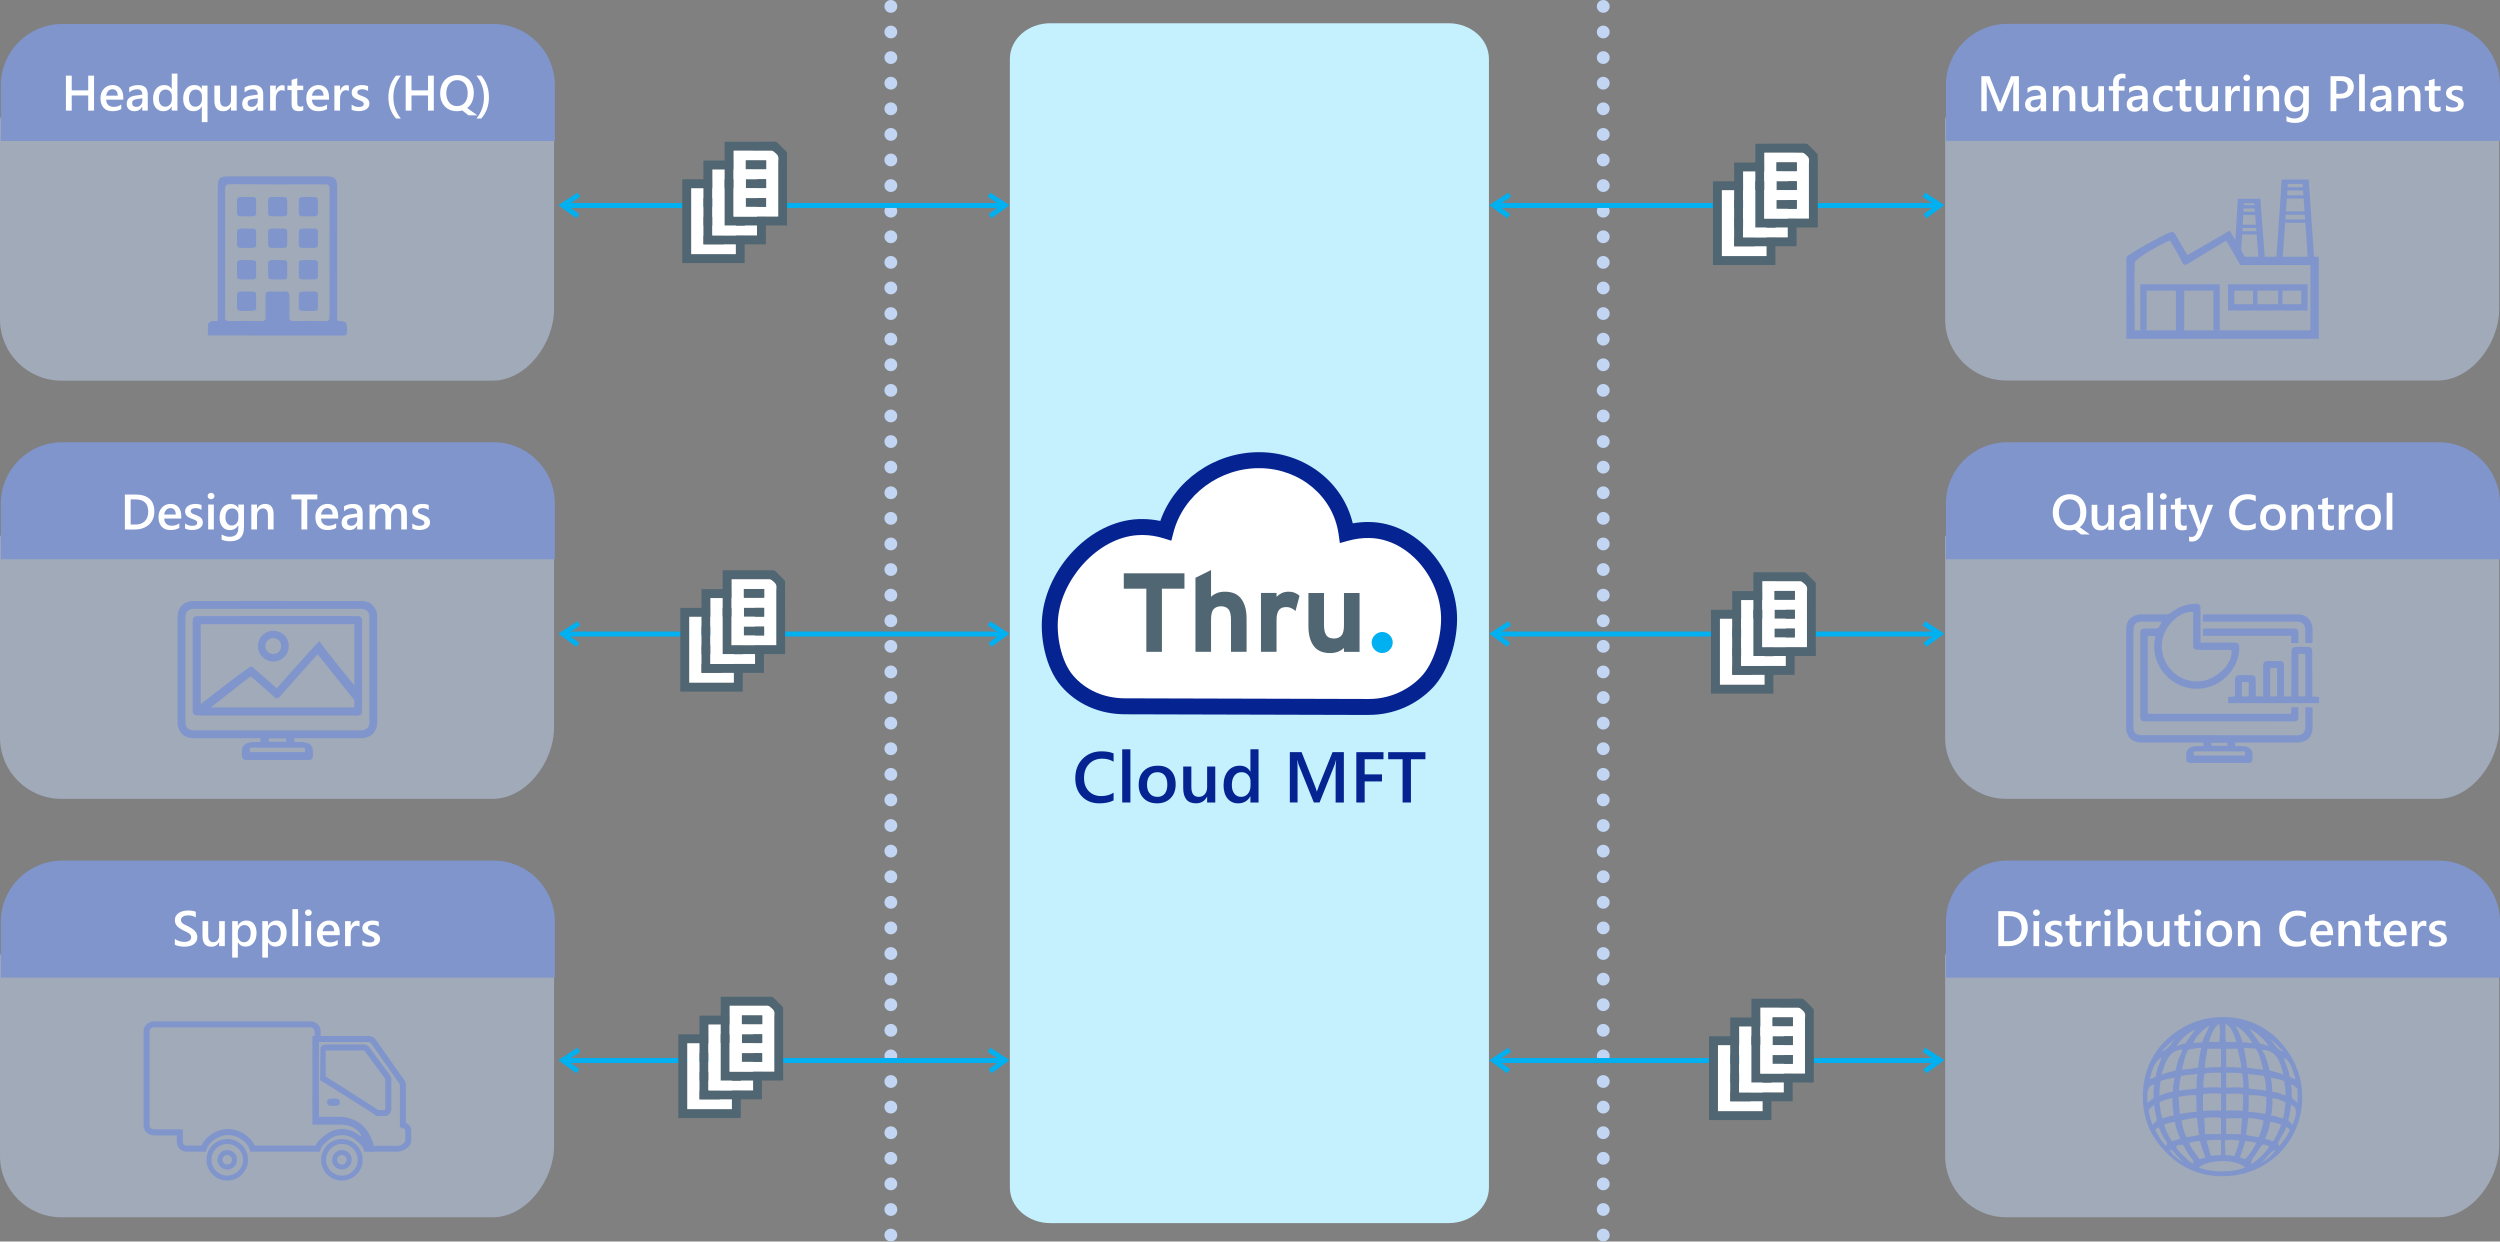 <?xml version="1.0" encoding="UTF-8"?><svg id="b" xmlns="http://www.w3.org/2000/svg" viewBox="0 0 1200 595.92"><rect x="0" y="0" width="1200" height="595.92" fill="#808080" stroke="none"/><defs><style>.d,.e{fill:#7f95cc;}.f{fill:#c5f1ff;}.g{fill:#fff;}.h{fill:#506672;}.i{isolation:isolate;opacity:.5;}.i,.j{fill:#c2d5f2;}.e{fill-rule:evenodd;}.k{fill:#062491;}.l{fill:#00b0f0;}</style></defs><g id="c"><path class="f" d="M714.69,28.27v541.72c0,9.45-8.68,17.11-19.39,17.11h-191.17c-10.71,0-19.39-7.66-19.39-17.11V28.27c0-9.45,8.68-17.11,19.39-17.11h191.17c10.71,0,19.39,7.66,19.39,17.11Z"/><path class="i" d="M1199.6,57.2v91.2c0,16.27-13.19,34.24-29.45,34.24h-207.04c-16.27,0-29.45-13.19-29.45-29.45V57.2c0-16.27,265.95-16.27,265.95,0Z"/><path class="d" d="M1200,40.91v26.71h-265.96v-26.71c0-16.27,13.19-29.45,29.45-29.45h207.05c16.27,0,29.45,13.19,29.45,29.45Z"/><ellipse class="j" cx="769.56" cy="592.84" rx="3.08" ry="3.07"/><ellipse class="j" cx="769.56" cy="580.56" rx="3.08" ry="3.07"/><ellipse class="j" cx="769.56" cy="568.27" rx="3.08" ry="3.07"/><ellipse class="j" cx="769.56" cy="555.98" rx="3.08" ry="3.07"/><ellipse class="j" cx="769.56" cy="543.7" rx="3.08" ry="3.07"/><ellipse class="j" cx="769.56" cy="531.41" rx="3.08" ry="3.07"/><ellipse class="j" cx="769.56" cy="519.12" rx="3.08" ry="3.07"/><path class="j" d="M769.56,503.76c1.7,0,3.08,1.38,3.08,3.07s-1.38,3.07-3.08,3.07-3.08-1.38-3.08-3.07,1.38-3.07,3.08-3.07Z"/><ellipse class="j" cx="769.56" cy="494.55" rx="3.08" ry="3.07"/><ellipse class="j" cx="769.56" cy="482.26" rx="3.08" ry="3.07"/><ellipse class="j" cx="769.56" cy="469.98" rx="3.08" ry="3.07"/><ellipse class="j" cx="769.56" cy="457.69" rx="3.08" ry="3.07"/><ellipse class="j" cx="769.56" cy="445.4" rx="3.08" ry="3.07"/><ellipse class="j" cx="769.56" cy="433.11" rx="3.08" ry="3.07"/><ellipse class="j" cx="769.56" cy="420.83" rx="3.08" ry="3.07"/><ellipse class="j" cx="769.56" cy="408.54" rx="3.08" ry="3.07"/><ellipse class="j" cx="769.56" cy="396.25" rx="3.08" ry="3.07"/><ellipse class="j" cx="769.56" cy="383.97" rx="3.08" ry="3.07"/><ellipse class="j" cx="769.56" cy="371.68" rx="3.08" ry="3.07"/><ellipse class="j" cx="769.56" cy="359.39" rx="3.08" ry="3.07"/><ellipse class="j" cx="769.56" cy="347.11" rx="3.08" ry="3.07"/><ellipse class="j" cx="769.56" cy="334.82" rx="3.08" ry="3.07"/><ellipse class="j" cx="769.56" cy="322.53" rx="3.08" ry="3.07"/><ellipse class="j" cx="769.56" cy="310.25" rx="3.08" ry="3.07"/><ellipse class="j" cx="769.56" cy="297.96" rx="3.08" ry="3.07"/><ellipse class="j" cx="769.56" cy="285.67" rx="3.08" ry="3.07"/><ellipse class="j" cx="769.56" cy="273.38" rx="3.08" ry="3.07"/><ellipse class="j" cx="769.56" cy="261.1" rx="3.08" ry="3.07"/><ellipse class="j" cx="769.56" cy="248.81" rx="3.08" ry="3.07"/><ellipse class="j" cx="769.56" cy="236.52" rx="3.08" ry="3.07"/><ellipse class="j" cx="769.56" cy="224.24" rx="3.08" ry="3.07"/><ellipse class="j" cx="769.56" cy="211.95" rx="3.08" ry="3.07"/><ellipse class="j" cx="769.56" cy="199.66" rx="3.08" ry="3.07"/><ellipse class="j" cx="769.56" cy="187.38" rx="3.08" ry="3.07"/><ellipse class="j" cx="769.56" cy="175.09" rx="3.08" ry="3.07"/><ellipse class="j" cx="769.56" cy="162.8" rx="3.08" ry="3.07"/><path class="j" d="M769.56,147.44c1.7,0,3.08,1.38,3.08,3.07s-1.38,3.07-3.08,3.07-3.08-1.38-3.08-3.07,1.38-3.07,3.08-3.07Z"/><ellipse class="j" cx="769.56" cy="138.23" rx="3.08" ry="3.07"/><ellipse class="j" cx="769.56" cy="125.94" rx="3.08" ry="3.07"/><ellipse class="j" cx="769.56" cy="113.65" rx="3.08" ry="3.07"/><ellipse class="j" cx="769.56" cy="101.37" rx="3.08" ry="3.07"/><ellipse class="j" cx="769.56" cy="89.08" rx="3.08" ry="3.07"/><ellipse class="j" cx="769.56" cy="76.79" rx="3.08" ry="3.07"/><ellipse class="j" cx="769.56" cy="64.51" rx="3.08" ry="3.07"/><ellipse class="j" cx="769.56" cy="52.22" rx="3.08" ry="3.07"/><ellipse class="j" cx="769.56" cy="39.93" rx="3.08" ry="3.07"/><path class="j" d="M769.56,24.57c1.7,0,3.08,1.38,3.08,3.07s-1.38,3.07-3.08,3.07-3.08-1.38-3.08-3.07,1.38-3.07,3.08-3.07Z"/><ellipse class="j" cx="769.56" cy="15.36" rx="3.08" ry="3.07"/><ellipse class="j" cx="769.56" cy="3.07" rx="3.08" ry="3.07"/><rect class="l" x="717.94" y="97.43" width="212.65" height="2.39"/><path class="h" d="M852.18,92.5c0-.27-.16-.61-.35-.78-1.37-1.39-2.77-2.73-4.14-4.12-.41-.43-.84-.61-1.43-.61-7.83.02-15.66.02-23.5.02-.18,0-.37.04-.55.06v40.14h29.94c.02-.16.04-.27.04-.39,0-11.45,0-22.87-.02-34.32ZM847.92,96.83v26.09h-21.41v-31.62h5.61c4.2,0,8.4-.02,12.6.02.35,0,.78.2,1.05.43.74.66,1.68,1.27,2.03,2.13.37.84.12,1.95.12,2.95h0Z"/><path class="g" d="M847.8,93.88c-.35-.86-1.29-1.46-2.03-2.13-.27-.23-.7-.43-1.05-.43-4.2-.04-8.4-.02-12.6-.02h-5.61v31.62h21.41v-26.09c0-1,.25-2.11-.12-2.95h0ZM842.1,118.24h-9.71v-4.18h9.71v4.18ZM842.12,109.24h-9.69v-4.2h9.69v4.2ZM842.14,100.15h-9.75v-4.18h9.75v4.18Z"/><path class="h" d="M862.35,83.5c0-.27-.16-.61-.35-.78-1.37-1.39-2.77-2.73-4.14-4.12-.41-.43-.84-.61-1.43-.61-7.83.02-15.66.02-23.5.02-.18,0-.37.04-.55.06v40.14h29.94c.02-.16.04-.27.04-.39,0-11.45,0-22.87-.02-34.32ZM858.09,87.84v26.09h-21.41v-31.62h5.61c4.2,0,8.4-.02,12.6.02.35,0,.78.2,1.05.43.74.66,1.68,1.27,2.03,2.13.37.84.12,1.95.12,2.95h0Z"/><path class="g" d="M857.98,84.89c-.35-.86-1.29-1.46-2.03-2.13-.27-.23-.7-.43-1.05-.43-4.2-.04-8.4-.02-12.6-.02h-5.61v31.62h21.41v-26.09c0-1,.25-2.11-.12-2.95h0ZM852.27,109.25h-9.71v-4.18h9.71v4.18ZM852.29,100.24h-9.69v-4.2h9.69v4.2ZM852.31,91.16h-9.75v-4.18h9.75v4.18Z"/><path class="h" d="M872.53,74.47c0-.27-.16-.61-.35-.78-1.37-1.39-2.77-2.73-4.14-4.12-.41-.43-.84-.61-1.43-.61-7.83.02-15.66.02-23.5.02-.18,0-.37.04-.55.06v40.14h29.94c.02-.16.04-.27.04-.39,0-11.45,0-22.87-.02-34.32ZM868.27,78.81v26.09h-21.41v-31.62h5.61c4.2,0,8.4-.02,12.6.02.35,0,.78.2,1.05.43.74.66,1.68,1.27,2.03,2.13.37.84.12,1.95.12,2.95h0Z"/><path class="g" d="M868.15,75.86c-.35-.86-1.29-1.46-2.03-2.13-.27-.23-.7-.43-1.05-.43-4.2-.04-8.4-.02-12.6-.02h-5.61v31.62h21.41v-26.09c0-1,.25-2.11-.12-2.95h0ZM862.45,100.21h-9.71v-4.18h9.71v4.18ZM862.47,91.21h-9.69v-4.2h9.69v4.2ZM862.49,82.13h-9.75v-4.18h9.75v4.18Z"/><rect class="h" x="852.74" y="77.95" width="9.75" height="4.18"/><rect class="h" x="852.74" y="96.03" width="9.71" height="4.18"/><rect class="h" x="852.78" y="87.01" width="9.69" height="4.2"/><polygon class="l" points="723.47 104.76 714.8 98.47 724.01 92.48 725.31 94.48 719.01 98.58 724.87 102.82 723.47 104.76"/><ellipse class="j" cx="427.61" cy="592.84" rx="3.08" ry="3.07"/><ellipse class="j" cx="427.61" cy="580.56" rx="3.08" ry="3.07"/><ellipse class="j" cx="427.61" cy="568.27" rx="3.08" ry="3.07"/><ellipse class="j" cx="427.61" cy="555.98" rx="3.08" ry="3.07"/><ellipse class="j" cx="427.61" cy="543.7" rx="3.08" ry="3.07"/><ellipse class="j" cx="427.61" cy="531.41" rx="3.08" ry="3.07"/><ellipse class="j" cx="427.61" cy="519.12" rx="3.08" ry="3.07"/><path class="j" d="M427.61,503.76c1.7,0,3.08,1.38,3.08,3.07s-1.38,3.07-3.08,3.07-3.08-1.38-3.08-3.07,1.38-3.07,3.08-3.07Z"/><ellipse class="j" cx="427.61" cy="494.55" rx="3.08" ry="3.07"/><ellipse class="j" cx="427.61" cy="482.26" rx="3.08" ry="3.07"/><ellipse class="j" cx="427.61" cy="469.98" rx="3.08" ry="3.07"/><ellipse class="j" cx="427.61" cy="457.69" rx="3.08" ry="3.07"/><ellipse class="j" cx="427.61" cy="445.4" rx="3.08" ry="3.07"/><ellipse class="j" cx="427.61" cy="433.11" rx="3.08" ry="3.07"/><ellipse class="j" cx="427.61" cy="420.83" rx="3.08" ry="3.07"/><ellipse class="j" cx="427.61" cy="408.54" rx="3.08" ry="3.07"/><ellipse class="j" cx="427.61" cy="396.25" rx="3.08" ry="3.07"/><ellipse class="j" cx="427.61" cy="383.97" rx="3.08" ry="3.07"/><ellipse class="j" cx="427.61" cy="371.68" rx="3.08" ry="3.07"/><ellipse class="j" cx="427.61" cy="359.39" rx="3.08" ry="3.07"/><ellipse class="j" cx="427.61" cy="347.11" rx="3.08" ry="3.07"/><ellipse class="j" cx="427.61" cy="334.82" rx="3.08" ry="3.07"/><ellipse class="j" cx="427.61" cy="322.53" rx="3.08" ry="3.07"/><ellipse class="j" cx="427.61" cy="310.25" rx="3.08" ry="3.07"/><ellipse class="j" cx="427.61" cy="297.96" rx="3.08" ry="3.07"/><ellipse class="j" cx="427.61" cy="285.67" rx="3.08" ry="3.07"/><ellipse class="j" cx="427.61" cy="273.38" rx="3.08" ry="3.07"/><ellipse class="j" cx="427.61" cy="261.1" rx="3.08" ry="3.07"/><ellipse class="j" cx="427.61" cy="248.81" rx="3.08" ry="3.07"/><ellipse class="j" cx="427.61" cy="236.52" rx="3.08" ry="3.07"/><ellipse class="j" cx="427.61" cy="224.24" rx="3.08" ry="3.07"/><ellipse class="j" cx="427.61" cy="211.95" rx="3.08" ry="3.07"/><ellipse class="j" cx="427.61" cy="199.66" rx="3.08" ry="3.07"/><ellipse class="j" cx="427.61" cy="187.38" rx="3.08" ry="3.07"/><ellipse class="j" cx="427.61" cy="175.09" rx="3.08" ry="3.07"/><ellipse class="j" cx="427.61" cy="162.8" rx="3.08" ry="3.07"/><path class="j" d="M427.61,147.44c1.7,0,3.08,1.38,3.08,3.07s-1.38,3.07-3.08,3.07-3.08-1.38-3.08-3.07,1.38-3.07,3.08-3.07Z"/><ellipse class="j" cx="427.61" cy="138.23" rx="3.08" ry="3.07"/><ellipse class="j" cx="427.61" cy="125.94" rx="3.08" ry="3.07"/><ellipse class="j" cx="427.61" cy="113.65" rx="3.08" ry="3.07"/><ellipse class="j" cx="427.61" cy="101.37" rx="3.08" ry="3.07"/><ellipse class="j" cx="427.61" cy="89.08" rx="3.08" ry="3.07"/><ellipse class="j" cx="427.61" cy="76.79" rx="3.08" ry="3.07"/><ellipse class="j" cx="427.61" cy="64.51" rx="3.08" ry="3.07"/><ellipse class="j" cx="427.61" cy="52.22" rx="3.08" ry="3.07"/><ellipse class="j" cx="427.61" cy="39.93" rx="3.08" ry="3.07"/><path class="j" d="M427.61,24.57c1.7,0,3.08,1.38,3.08,3.07s-1.38,3.07-3.08,3.07-3.08-1.38-3.08-3.07,1.38-3.07,3.08-3.07Z"/><ellipse class="j" cx="427.61" cy="15.36" rx="3.08" ry="3.07"/><ellipse class="j" cx="427.61" cy="3.07" rx="3.08" ry="3.07"/><path class="i" d="M1199.6,258.02v91.2c0,16.27-13.19,34.24-29.45,34.24h-207.04c-16.27,0-29.45-13.19-29.45-29.45v-95.99c0-16.27,265.95-16.27,265.95,0Z"/><path class="d" d="M1200,241.73v26.71h-265.96v-26.71c0-16.27,13.19-29.45,29.45-29.45h207.05c16.27,0,29.45,13.19,29.45,29.45Z"/><path class="i" d="M1199.6,458.85v91.2c0,16.27-13.19,34.24-29.45,34.24h-207.04c-16.27,0-29.45-13.19-29.45-29.45v-95.99c0-16.27,265.95-16.27,265.95,0Z"/><path class="d" d="M1200,442.55v26.71h-265.96v-26.71c0-16.27,13.19-29.45,29.45-29.45h207.05c16.27,0,29.45,13.19,29.45,29.45Z"/><path class="i" d="M265.95,57.27v91.2c0,16.27-13.19,34.24-29.45,34.24H29.45c-16.27,0-29.45-13.19-29.45-29.45V57.27c0-16.27,265.95-16.27,265.95,0Z"/><path class="d" d="M266.34,40.98v26.71H.39v-26.71C.39,24.71,13.57,11.52,29.84,11.52h207.05c16.27,0,29.45,13.19,29.45,29.45Z"/><path class="i" d="M265.95,258.02v91.2c0,16.27-13.19,34.24-29.45,34.24H29.45c-16.27,0-29.45-13.19-29.45-29.45v-95.99c0-16.27,265.95-16.27,265.95,0Z"/><path class="d" d="M266.34,241.73v26.71H.39v-26.71c0-16.27,13.19-29.45,29.45-29.45h207.05c16.27,0,29.45,13.19,29.45,29.45Z"/><path class="i" d="M265.95,458.85v91.2c0,16.27-13.19,34.24-29.45,34.24H29.45c-16.27,0-29.45-13.19-29.45-29.45v-95.99c0-16.27,265.95-16.27,265.95,0Z"/><path class="d" d="M266.34,442.55v26.71H.39v-26.71c0-16.27,13.19-29.45,29.45-29.45h207.05c16.27,0,29.45,13.19,29.45,29.45Z"/><rect class="l" x="717.94" y="303.14" width="212.65" height="2.39"/><path class="h" d="M851.23,298.21c0-.27-.16-.61-.35-.78-1.37-1.39-2.77-2.73-4.14-4.12-.41-.43-.84-.61-1.43-.61-7.83.02-15.66.02-23.5.02-.18,0-.37.04-.55.06v40.14h29.94c.02-.16.04-.27.04-.39,0-11.45,0-22.87-.02-34.32ZM846.98,302.54v26.09h-21.41v-31.62h5.61c4.2,0,8.4-.02,12.6.02.35,0,.78.2,1.05.43.74.66,1.68,1.27,2.03,2.13.37.84.12,1.95.12,2.95h0Z"/><path class="g" d="M846.86,299.59c-.35-.86-1.29-1.46-2.03-2.13-.27-.23-.7-.43-1.05-.43-4.2-.04-8.4-.02-12.6-.02h-5.61v31.62h21.41v-26.09c0-1,.25-2.11-.12-2.95h0ZM841.16,323.95h-9.71v-4.18h9.71v4.18ZM841.18,314.95h-9.69v-4.2h9.69v4.2ZM841.2,305.86h-9.75v-4.18h9.75v4.18Z"/><path class="h" d="M861.41,289.21c0-.27-.16-.61-.35-.78-1.37-1.39-2.77-2.73-4.14-4.12-.41-.43-.84-.61-1.43-.61-7.83.02-15.66.02-23.5.02-.18,0-.37.04-.55.06v40.14h29.94c.02-.16.04-.27.04-.39,0-11.45,0-22.87-.02-34.32ZM857.15,293.55v26.09h-21.41v-31.62h5.61c4.2,0,8.4-.02,12.6.02.35,0,.78.2,1.05.43.74.66,1.68,1.27,2.03,2.13.37.84.12,1.95.12,2.95h0Z"/><path class="g" d="M857.04,290.6c-.35-.86-1.29-1.46-2.03-2.13-.27-.23-.7-.43-1.05-.43-4.2-.04-8.4-.02-12.6-.02h-5.61v31.62h21.41v-26.09c0-1,.25-2.11-.12-2.95h0ZM851.33,314.96h-9.71v-4.18h9.71v4.18ZM851.35,305.95h-9.69v-4.2h9.69v4.2ZM851.37,296.87h-9.75v-4.18h9.75v4.18Z"/><path class="h" d="M871.59,280.18c0-.27-.16-.61-.35-.78-1.37-1.39-2.77-2.73-4.14-4.12-.41-.43-.84-.61-1.43-.61-7.83.02-15.66.02-23.5.02-.18,0-.37.04-.55.06v40.14h29.94c.02-.16.04-.27.04-.39,0-11.45,0-22.87-.02-34.32ZM867.33,284.52v26.09h-21.41v-31.62h5.61c4.2,0,8.4-.02,12.6.02.35,0,.78.2,1.05.43.74.66,1.68,1.27,2.03,2.13.37.84.12,1.95.12,2.95h0Z"/><path class="g" d="M867.21,281.57c-.35-.86-1.29-1.46-2.03-2.13-.27-.23-.7-.43-1.05-.43-4.2-.04-8.4-.02-12.6-.02h-5.61v31.62h21.41v-26.09c0-1,.25-2.11-.12-2.95h0ZM861.51,305.92h-9.71v-4.18h9.71v4.18ZM861.53,296.92h-9.69v-4.2h9.69v4.2ZM861.55,287.84h-9.75v-4.18h9.75v4.18Z"/><rect class="h" x="851.8" y="283.66" width="9.75" height="4.18"/><rect class="h" x="851.8" y="301.74" width="9.71" height="4.18"/><rect class="h" x="851.84" y="292.72" width="9.69" height="4.2"/><polygon class="l" points="723.47 310.47 714.8 304.18 724.01 298.19 725.31 300.19 719.01 304.29 724.87 308.53 723.47 310.47"/><rect class="l" x="717.94" y="507.84" width="212.65" height="2.39"/><path class="h" d="M850.29,502.91c0-.27-.16-.61-.35-.78-1.37-1.39-2.77-2.73-4.14-4.12-.41-.43-.84-.61-1.43-.61-7.83.02-15.66.02-23.5.02-.18,0-.37.04-.55.06v40.14h29.94c.02-.16.04-.27.04-.39,0-11.45,0-22.87-.02-34.32ZM846.03,507.24v26.09h-21.41v-31.62h5.61c4.2,0,8.4-.02,12.6.02.35,0,.78.2,1.05.43.74.66,1.68,1.27,2.03,2.13.37.84.12,1.95.12,2.95h0Z"/><path class="g" d="M845.92,504.29c-.35-.86-1.29-1.46-2.03-2.13-.27-.23-.7-.43-1.05-.43-4.2-.04-8.4-.02-12.6-.02h-5.61v31.62h21.41v-26.09c0-1,.25-2.11-.12-2.95h0ZM840.21,528.65h-9.71v-4.18h9.71v4.18ZM840.23,519.65h-9.69v-4.2h9.69v4.2ZM840.25,510.56h-9.75v-4.18h9.75v4.18Z"/><path class="h" d="M860.47,493.91c0-.27-.16-.61-.35-.78-1.37-1.39-2.77-2.73-4.14-4.12-.41-.43-.84-.61-1.43-.61-7.83.02-15.66.02-23.5.02-.18,0-.37.04-.55.06v40.14h29.94c.02-.16.04-.27.04-.39,0-11.45,0-22.87-.02-34.32ZM856.21,498.25v26.09h-21.41v-31.62h5.61c4.2,0,8.4-.02,12.6.02.35,0,.78.2,1.05.43.74.66,1.68,1.27,2.03,2.13.37.84.12,1.95.12,2.95h0Z"/><path class="g" d="M856.09,495.3c-.35-.86-1.29-1.46-2.03-2.13-.27-.23-.7-.43-1.05-.43-4.2-.04-8.4-.02-12.6-.02h-5.61v31.62h21.41v-26.09c0-1,.25-2.11-.12-2.95h0ZM850.39,519.66h-9.71v-4.18h9.71v4.18ZM850.41,510.65h-9.69v-4.2h9.69v4.2ZM850.43,501.57h-9.75v-4.18h9.75v4.18Z"/><path class="h" d="M870.64,484.88c0-.27-.16-.61-.35-.78-1.37-1.39-2.77-2.73-4.14-4.12-.41-.43-.84-.61-1.43-.61-7.83.02-15.66.02-23.5.02-.18,0-.37.04-.55.06v40.14h29.94c.02-.16.04-.27.04-.39,0-11.45,0-22.87-.02-34.32ZM866.39,489.22v26.09h-21.41v-31.62h5.61c4.2,0,8.4-.02,12.6.02.35,0,.78.2,1.05.43.74.66,1.68,1.27,2.03,2.13.37.84.12,1.95.12,2.95h0Z"/><path class="g" d="M866.27,486.27c-.35-.86-1.29-1.46-2.03-2.13-.27-.23-.7-.43-1.05-.43-4.2-.04-8.4-.02-12.6-.02h-5.61v31.62h21.41v-26.09c0-1,.25-2.11-.12-2.95h0ZM860.57,510.62h-9.71v-4.18h9.71v4.18ZM860.59,501.62h-9.69v-4.2h9.69v4.2ZM860.6,492.54h-9.75v-4.18h9.75v4.18Z"/><rect class="h" x="850.86" y="488.36" width="9.75" height="4.18"/><rect class="h" x="850.86" y="506.44" width="9.71" height="4.18"/><rect class="h" x="850.9" y="497.42" width="9.69" height="4.2"/><polygon class="l" points="723.47 515.17 714.8 508.88 724.01 502.89 725.31 504.9 719.01 508.99 724.87 513.23 723.47 515.17"/><path class="k" d="M534.52,384.19c-1.82.94-4.08,1.42-6.79,1.42-3.5,0-6.31-1.11-8.42-3.32-2.11-2.21-3.17-5.12-3.17-8.71,0-3.86,1.19-6.99,3.56-9.37,2.38-2.38,5.38-3.57,9.01-3.57,2.34,0,4.27.33,5.81.99v3.98c-1.63-.97-3.43-1.45-5.39-1.45-2.62,0-4.74.84-6.36,2.51-1.62,1.67-2.43,3.91-2.43,6.71s.76,4.78,2.27,6.36,3.51,2.37,5.98,2.37c2.28,0,4.26-.54,5.93-1.62v3.71Z"/><path class="k" d="M542.59,385.2h-3.93v-25.54h3.93v25.54Z"/><path class="k" d="M555.33,385.6c-2.66,0-4.79-.81-6.38-2.42-1.59-1.61-2.38-3.75-2.38-6.41,0-2.9.83-5.16,2.49-6.79,1.66-1.63,3.89-2.44,6.7-2.44s4.8.79,6.3,2.38c1.51,1.58,2.26,3.78,2.26,6.59s-.81,4.96-2.43,6.61c-1.62,1.66-3.81,2.49-6.55,2.49ZM555.52,370.66c-1.53,0-2.74.53-3.62,1.6-.89,1.07-1.33,2.54-1.33,4.41s.45,3.23,1.35,4.27,2.1,1.56,3.61,1.56,2.72-.51,3.55-1.53c.83-1.02,1.24-2.48,1.24-4.36s-.41-3.36-1.24-4.4-2.01-1.55-3.55-1.55Z"/><path class="k" d="M583.33,385.2h-3.91v-2.73h-.07c-1.13,2.09-2.9,3.13-5.29,3.13-4.08,0-6.12-2.45-6.12-7.35v-10.31h3.91v9.91c0,3.1,1.2,4.65,3.59,4.65,1.16,0,2.11-.43,2.86-1.28.75-.85,1.12-1.97,1.12-3.35v-9.92h3.91v17.25Z"/><path class="k" d="M604.11,385.2h-3.91v-2.93h-.07c-1.26,2.22-3.2,3.34-5.81,3.34-2.12,0-3.82-.77-5.1-2.32s-1.91-3.65-1.91-6.31c0-2.85.7-5.14,2.11-6.86,1.41-1.72,3.29-2.58,5.64-2.58s4.02.93,5.07,2.8h.07v-10.68h3.91v25.54ZM600.25,377.31v-2.26c0-1.22-.4-2.26-1.2-3.12-.8-.85-1.81-1.28-3.05-1.28-1.46,0-2.61.54-3.45,1.63-.84,1.09-1.26,2.6-1.26,4.53,0,1.75.4,3.14,1.2,4.15s1.88,1.52,3.24,1.52,2.42-.49,3.25-1.47,1.25-2.22,1.25-3.72Z"/><path class="k" d="M645.08,385.2h-3.98v-15.64c0-1.28.08-2.85.24-4.7h-.07c-.25,1.06-.47,1.81-.66,2.27l-7.21,18.06h-2.76l-7.23-17.93c-.2-.53-.42-1.33-.64-2.41h-.07c.09.97.13,2.54.13,4.73v15.6h-3.71v-24.16h5.64l6.35,16.09c.48,1.24.8,2.16.94,2.76h.08c.42-1.27.75-2.21,1.01-2.83l6.47-16.02h5.44v24.16Z"/><path class="k" d="M664.07,364.44h-9.03v7.26h8.32v3.39h-8.32v10.11h-4.01v-24.16h13.04v3.4Z"/><path class="k" d="M684.19,364.44h-6.94v20.76h-4.01v-20.76h-6.92v-3.4h17.88v3.4Z"/><rect class="l" x="270.18" y="97.43" width="212.65" height="2.39"/><path class="h" d="M357.44,91.55c0-.27-.16-.61-.35-.78-1.37-1.39-2.77-2.73-4.14-4.12-.41-.43-.84-.61-1.43-.61-7.83.02-15.66.02-23.5.02-.18,0-.37.04-.55.06v40.14h29.94c.02-.16.04-.27.04-.39,0-11.45,0-22.87-.02-34.32ZM353.18,95.89v26.09h-21.41v-31.62h5.61c4.2,0,8.4-.02,12.6.02.35,0,.78.2,1.05.43.74.66,1.68,1.27,2.03,2.13.37.84.12,1.95.12,2.95h0Z"/><path class="g" d="M353.07,92.94c-.35-.86-1.29-1.46-2.03-2.13-.27-.23-.7-.43-1.05-.43-4.2-.04-8.4-.02-12.6-.02h-5.61v31.62h21.41v-26.09c0-1,.25-2.11-.12-2.95h0ZM347.36,117.29h-9.71v-4.18h9.71v4.18ZM347.38,108.29h-9.69v-4.2h9.69v4.2ZM347.4,99.21h-9.75v-4.18h9.75v4.18Z"/><path class="h" d="M367.62,82.56c0-.27-.16-.61-.35-.78-1.37-1.39-2.77-2.73-4.14-4.12-.41-.43-.84-.61-1.43-.61-7.83.02-15.66.02-23.5.02-.18,0-.37.04-.55.06v40.14h29.94c.02-.16.04-.27.04-.39,0-11.45,0-22.87-.02-34.32ZM363.36,86.89v26.09h-21.41v-31.62h5.61c4.2,0,8.4-.02,12.6.02.35,0,.78.2,1.05.43.74.66,1.68,1.27,2.03,2.13.37.84.12,1.95.12,2.95h0Z"/><path class="g" d="M363.24,83.94c-.35-.86-1.29-1.46-2.03-2.13-.27-.23-.7-.43-1.05-.43-4.2-.04-8.4-.02-12.6-.02h-5.61v31.62h21.41v-26.09c0-1,.25-2.11-.12-2.95h0ZM357.54,108.3h-9.71v-4.18h9.71v4.18ZM357.56,99.29h-9.69v-4.2h9.69v4.2ZM357.58,90.21h-9.75v-4.18h9.75v4.18Z"/><path class="h" d="M377.79,73.52c0-.27-.16-.61-.35-.78-1.37-1.39-2.77-2.73-4.14-4.12-.41-.43-.84-.61-1.43-.61-7.83.02-15.66.02-23.5.02-.18,0-.37.04-.55.06v40.14h29.94c.02-.16.04-.27.04-.39,0-11.45,0-22.87-.02-34.32ZM373.54,77.86v26.09h-21.41v-31.62h5.61c4.2,0,8.4-.02,12.6.02.35,0,.78.2,1.05.43.74.66,1.68,1.27,2.03,2.13.37.84.12,1.95.12,2.95h0Z"/><path class="g" d="M373.42,74.91c-.35-.86-1.29-1.46-2.03-2.13-.27-.23-.7-.43-1.05-.43-4.2-.04-8.4-.02-12.6-.02h-5.61v31.62h21.41v-26.09c0-1,.25-2.11-.12-2.95h0ZM367.72,99.27h-9.71v-4.18h9.71v4.18ZM367.74,90.26h-9.69v-4.2h9.69v4.2ZM367.75,81.18h-9.75v-4.18h9.75v4.18Z"/><rect class="h" x="358.01" y="95.09" width="9.71" height="4.18"/><rect class="h" x="358.01" y="77" width="9.75" height="4.18"/><rect class="h" x="358.05" y="86.06" width="9.69" height="4.2"/><polygon class="l" points="276.66 104.76 267.99 98.47 277.2 92.48 278.5 94.48 272.2 98.58 278.06 102.82 276.66 104.76"/><rect class="l" x="270.18" y="303.14" width="212.65" height="2.39"/><path class="h" d="M356.5,297.26c0-.27-.16-.61-.35-.78-1.37-1.39-2.77-2.73-4.14-4.12-.41-.43-.84-.61-1.43-.61-7.83.02-15.66.02-23.5.02-.18,0-.37.04-.55.06v40.14h29.94c.02-.16.04-.27.04-.39,0-11.45,0-22.87-.02-34.32ZM352.24,301.6v26.09h-21.41v-31.62h5.61c4.2,0,8.4-.02,12.6.02.35,0,.78.2,1.05.43.74.66,1.68,1.27,2.03,2.13.37.84.12,1.95.12,2.95h0Z"/><path class="g" d="M352.12,298.65c-.35-.86-1.29-1.46-2.03-2.13-.27-.23-.7-.43-1.05-.43-4.2-.04-8.4-.02-12.6-.02h-5.61v31.62h21.41v-26.09c0-1,.25-2.11-.12-2.95h0ZM346.42,323h-9.71v-4.18h9.71v4.18ZM346.44,314h-9.69v-4.2h9.69v4.2ZM346.46,304.92h-9.75v-4.18h9.75v4.18Z"/><path class="h" d="M366.68,288.27c0-.27-.16-.61-.35-.78-1.37-1.39-2.77-2.73-4.14-4.12-.41-.43-.84-.61-1.43-.61-7.83.02-15.66.02-23.5.02-.18,0-.37.04-.55.06v40.14h29.94c.02-.16.04-.27.04-.39,0-11.45,0-22.87-.02-34.32ZM362.42,292.6v26.09h-21.41v-31.62h5.61c4.2,0,8.4-.02,12.6.02.35,0,.78.2,1.05.43.74.66,1.68,1.27,2.03,2.13.37.84.12,1.95.12,2.95h0Z"/><path class="g" d="M362.3,289.65c-.35-.86-1.29-1.46-2.03-2.13-.27-.23-.7-.43-1.05-.43-4.2-.04-8.4-.02-12.6-.02h-5.61v31.62h21.41v-26.09c0-1,.25-2.11-.12-2.95h0ZM356.6,314.01h-9.71v-4.18h9.71v4.18ZM356.62,305h-9.69v-4.2h9.69v4.2ZM356.64,295.92h-9.75v-4.18h9.75v4.18Z"/><path class="h" d="M376.85,279.23c0-.27-.16-.61-.35-.78-1.37-1.39-2.77-2.73-4.14-4.12-.41-.43-.84-.61-1.43-.61-7.83.02-15.66.02-23.5.02-.18,0-.37.04-.55.06v40.14h29.94c.02-.16.04-.27.04-.39,0-11.45,0-22.87-.02-34.32ZM372.59,283.57v26.09h-21.41v-31.62h5.61c4.2,0,8.4-.02,12.6.02.35,0,.78.2,1.05.43.74.66,1.68,1.27,2.03,2.13.37.84.12,1.95.12,2.95h0Z"/><path class="g" d="M372.48,280.62c-.35-.86-1.29-1.46-2.03-2.13-.27-.23-.7-.43-1.05-.43-4.2-.04-8.4-.02-12.6-.02h-5.61v31.62h21.41v-26.09c0-1,.25-2.11-.12-2.95h0ZM366.77,304.98h-9.71v-4.18h9.71v4.18ZM366.79,295.97h-9.69v-4.2h9.69v4.2ZM366.81,286.89h-9.75v-4.18h9.75v4.18Z"/><rect class="h" x="357.07" y="282.71" width="9.75" height="4.18"/><rect class="h" x="357.07" y="300.8" width="9.71" height="4.18"/><rect class="h" x="357.11" y="291.77" width="9.69" height="4.2"/><polygon class="l" points="276.66 310.47 267.99 304.18 277.2 298.19 278.5 300.19 272.2 304.29 278.06 308.53 276.66 310.47"/><rect class="l" x="270.18" y="507.84" width="212.65" height="2.39"/><path class="h" d="M355.56,501.96c0-.27-.16-.61-.35-.78-1.37-1.39-2.77-2.73-4.14-4.12-.41-.43-.84-.61-1.43-.61-7.83.02-15.66.02-23.5.02-.18,0-.37.04-.55.06v40.14h29.94c.02-.16.04-.27.04-.39,0-11.45,0-22.87-.02-34.32ZM351.3,506.3v26.09h-21.41v-31.62h5.61c4.2,0,8.4-.02,12.6.02.35,0,.78.2,1.05.43.74.66,1.68,1.27,2.03,2.13.37.84.12,1.95.12,2.95h0Z"/><path class="g" d="M351.18,503.35c-.35-.86-1.29-1.46-2.03-2.13-.27-.23-.7-.43-1.05-.43-4.2-.04-8.4-.02-12.6-.02h-5.61v31.62h21.41v-26.09c0-1,.25-2.11-.12-2.95h0ZM345.48,527.7h-9.71v-4.18h9.71v4.18ZM345.5,518.7h-9.69v-4.2h9.69v4.2ZM345.52,509.62h-9.75v-4.18h9.75v4.18Z"/><path class="h" d="M365.73,492.97c0-.27-.16-.61-.35-.78-1.37-1.39-2.77-2.73-4.14-4.12-.41-.43-.84-.61-1.43-.61-7.83.02-15.66.02-23.5.02-.18,0-.37.04-.55.06v40.14h29.94c.02-.16.04-.27.04-.39,0-11.45,0-22.87-.02-34.32ZM361.48,497.3v26.09h-21.41v-31.62h5.61c4.2,0,8.4-.02,12.6.02.35,0,.78.2,1.05.43.74.66,1.68,1.27,2.03,2.13.37.84.12,1.95.12,2.95h0Z"/><path class="g" d="M361.36,494.35c-.35-.86-1.29-1.46-2.03-2.13-.27-.23-.7-.43-1.05-.43-4.2-.04-8.4-.02-12.6-.02h-5.61v31.62h21.41v-26.09c0-1,.25-2.11-.12-2.95h0ZM355.66,518.71h-9.71v-4.18h9.71v4.18ZM355.67,509.71h-9.69v-4.2h9.69v4.2ZM355.69,500.62h-9.75v-4.18h9.75v4.18Z"/><path class="h" d="M375.91,483.93c0-.27-.16-.61-.35-.78-1.37-1.39-2.77-2.73-4.14-4.12-.41-.43-.84-.61-1.43-.61-7.83.02-15.66.02-23.5.02-.18,0-.37.04-.55.06v40.14h29.94c.02-.16.04-.27.04-.39,0-11.45,0-22.87-.02-34.32ZM371.65,488.27v26.09h-21.41v-31.62h5.61c4.2,0,8.4-.02,12.6.02.35,0,.78.2,1.05.43.74.66,1.68,1.27,2.03,2.13.37.84.12,1.95.12,2.95h0Z"/><path class="g" d="M371.53,485.32c-.35-.86-1.29-1.46-2.03-2.13-.27-.23-.7-.43-1.05-.43-4.2-.04-8.4-.02-12.6-.02h-5.61v31.62h21.41v-26.09c0-1,.25-2.11-.12-2.95h0ZM365.83,509.68h-9.71v-4.18h9.71v4.18ZM365.85,500.67h-9.69v-4.2h9.69v4.2ZM365.87,491.59h-9.75v-4.18h9.75v4.18Z"/><rect class="h" x="356.12" y="487.41" width="9.75" height="4.18"/><rect class="h" x="356.12" y="505.5" width="9.71" height="4.18"/><rect class="h" x="356.16" y="496.47" width="9.69" height="4.2"/><polygon class="l" points="276.66 515.17 267.99 508.88 277.2 502.89 278.5 504.9 272.2 508.99 278.06 513.23 276.66 515.17"/><polygon class="l" points="475.91 104.76 484.58 98.47 475.37 92.48 474.07 94.48 480.36 98.58 474.51 102.82 475.91 104.76"/><polygon class="l" points="475.91 310.47 484.58 304.18 475.37 298.19 474.07 300.19 480.36 304.29 474.51 308.53 475.91 310.47"/><polygon class="l" points="475.91 515.17 484.58 508.88 475.37 502.89 474.07 504.9 480.36 508.99 474.51 513.23 475.91 515.17"/><polygon class="l" points="924.64 104.76 933.3 98.47 924.1 92.48 922.79 94.48 929.09 98.58 923.23 102.82 924.64 104.76"/><polygon class="l" points="924.64 310.47 933.3 304.18 924.1 298.19 922.79 300.19 929.09 304.29 923.23 308.53 924.64 310.47"/><polygon class="l" points="924.64 515.17 933.3 508.88 924.1 502.89 922.79 504.9 929.09 508.99 923.23 513.23 924.64 515.17"/><path class="d" d="M1056.23,308.46c2.54,0,4.88,0,7.23,0,3.06,0,6.12-.01,9.18,0,1.62.01,2.18.6,2.21,2.23.14,8.94-6.82,17.4-15.96,19.43-13.6,3.01-26.19-8.23-24.73-22.09.09-.88.28-1.74.44-2.75h-3.69v37.36h68.75c.07-1.02.13-2.03.2-3.16h3.33c0,1.85.11,3.63-.04,5.39-.09,1.13-1.07,1.41-2.12,1.4-4.05-.02-8.1-.02-12.15-.02-19.54,0-36.95,0-56.49,0-.94,0-1.88,0-2.82-.02-1.69-.03-2.27-.6-2.27-2.32-.01-6.59,0-8.92,0-15.51,0-8.71,0-15.29,0-24,0-2.3.42-2.7,2.73-2.71,1.51,0,3.02-.08,4.52,0,1.04.06,1.68-.27,2.08-1.24.26-.63.64-1.22,1.05-1.97-.58-.04-.98-.09-1.39-.09-2.83,0-5.65-.02-8.48,0-2.36,0-3.76,1.41-3.77,3.79-.02,7.16-.03,14.31-.03,21.47,0,10.5,0,14.61.02,25.11,0,2.94,1.17,4.14,4.08,4.14,24.48.01,46.84.01,71.32.02,1.13,0,2.26.03,3.39.01,2.28-.03,3.7-1.42,3.73-3.7.03-2.73,0-5.46,0-8.19,0-.46,0-.93,0-1.53h3.37c.05.35.13.71.13,1.06,0,2.87.02,5.74,0,8.62-.04,4.44-2.82,7.23-7.26,7.23-9.61.01-19.21,0-28.82,0-.32,0-.65.04-1.1.06v1.65c1.09,0,2.11-.01,3.13,0,3.03.05,5.12,1.05,5.21,4.09.03.94.05.78.03,1.72-.04,1.73-.59,2.29-2.31,2.29-6.17,0-10.21,0-16.37-.01-3.58,0-7.16,0-10.74-.01-1.92,0-2.46-.53-2.47-2.4,0-.99-.02-.87.03-1.86.13-2.63,2.13-3.63,4.77-3.81,1.12-.08,2.25-.01,3.53-.01v-1.72h-1.67c-9.46,0-18.93,0-28.39,0-4.17,0-7.06-2.83-7.07-6.96-.02-17.94-.02-29.49,0-47.43,0-4.26,2.83-7.08,7.09-7.12,4-.04,8-.03,12.01,0,.95,0,1.67-.24,2.43-.83,3.49-2.68,7.43-4.21,11.88-4.24,1.71-.01,2.26.56,2.27,2.3.02,4.99.02,9.98.03,14.97,0,.37,0,.74,0,1.36h0ZM1052.73,293.69c-7.41-.51-15.17,8.09-15.09,16.46.08,9.87,8.46,17.67,18.16,16.91,8.1-.63,16.28-8.63,15.29-15.12-.48,0-.99,0-1.5,0-4.8,0-9.6.02-14.4.01-1.97,0-2.48-.53-2.47-2.53,0-4.14.01-8.28.02-12.42,0-1.11,0-2.22,0-3.31h0ZM1077.54,362.66c.41-2.5-.15-2-2.45-2-7.3-.01-12.47-.02-19.76-.02-2.21,0-2.89-.24-2.22,2.02h24.44ZM1069.16,356.53h-7.76v1.47h7.76v-1.47Z"/><path class="d" d="M1069.47,337.49v-2.94c1.06-.09,2.06-.17,3.31-.27,0-1.01,0-1.93,0-2.85,0-2.59-.02-1.98,0-4.57.01-2.35.56-2.85,2.96-2.82,1.46.02,2.92.03,4.38.03,2.09,0,2.63.54,2.63,2.69,0,3.06,0,2.92.01,5.98,0,.46.04.93.07,1.54h3.37c.05-.45.13-.9.13-1.35,0-5.41,0-7.63,0-13.04,0-1.99.62-2.62,2.59-2.62,1.69,0,3.39-.02,5.08.01,1.67.03,2.31.63,2.32,2.31.02,5.18,0,7.16,0,12.34,0,.74,0,1.48,0,2.36h3.41c.05-.53.15-1.07.15-1.61.02-7.53.03-11.87.02-19.4,0-2.19.51-2.75,2.71-2.76,1.6-.01,3.2-.05,4.8-.04,1.87.01,2.47.57,2.47,2.44.02,7.53.02,11.87.03,19.4,0,.6,0,1.21,0,1.98,1.12.09,2.12.17,3.25.25v2.96h-43.67ZM1103.22,334.25h3.31v-20.41h-3.31v20.41ZM1089.68,320.58v13.66h3.32v-13.66h-3.32ZM1079.39,334.3v-6.92h-3.28v6.92h3.28Z"/><path class="d" d="M1057.41,298.4v-3.37c.41-.06.72-.13,1.04-.14,6.92,0,37.61,0,44.52,0,2.98,0,5.15,1.34,6.42,4.01.37.78.58,1.71.6,2.58.08,3.1.04,3.01.04,6.12,0,.32-.08.63-.14,1.06h-3.26c-.04-.55-.11-1.1-.12-1.64-.01-2.68,0-2.17,0-4.85,0-2.4-1.33-3.76-3.76-3.76-6.49-.02-36.76,0-43.25,0-.65,0-1.3,0-2.1,0h0Z"/><path class="d" d="M1103.23,308.66h-3.46v-3.48h-42.35v-3.4c.86-.05,1.68-.13,2.51-.13,5.74,0,35.26,0,41,.02,1.73,0,2.29.53,2.3,2.27.02,2.58,0,1.97,0,4.72h0Z"/><path class="d" d="M1077.53,123.23h35.48v39.35h-92.37v-1.04s.04-26.96,0-37.26c.23-1.32.48-1.33.6-1.41,4.22-3.09,15.56-9.35,20.54-11.39.24-.1.96-.21,1.21-.14s.91.67,1.04.89c1.57,2.71,5.9,10.22,5.9,10.22,0,0,14.59-8.43,19.46-11.23.23-.13.65-.59.9-.52s.39.67.52.9c1.68,2.91,6.72,11.64,6.72,11.64h0ZM1109.01,127.24h-33.64l-.3-.52-6.5-11.27-18.5,11.23s-.89.53-1.34.43c-.41-.09-1.04-.81-1.04-.81,0,0-5.43-10.31-6.27-10.85-1.84.59-14.88,7.43-16.77,10.38-.21,1.17,0,32.74,0,32.74h84.36v-31.33Z"/><polygon class="d" points="1092.61 124.21 1095.19 87.16 1095.25 86.17 1096.23 86.17 1107.19 86.17 1108.17 86.17 1108.23 87.16 1110.81 124.21 1107.77 124.34 1105.25 88.26 1098.17 88.26 1095.65 124.34 1092.61 124.21"/><rect class="d" x="1095.31" y="101.48" width="12.78" height="1.57"/><rect class="d" x="1095.08" y="105.35" width="13.25" height="1.57"/><rect class="d" x="1096.02" y="89.87" width="11.38" height="1.57"/><rect class="d" x="1095.78" y="93.74" width="11.85" height="1.57"/><polygon class="d" points="1072.73 118.97 1074.1 96.41 1074.16 95.43 1075.14 95.43 1084 95.43 1084.98 95.43 1085.04 96.41 1087.13 124.21 1084.08 124.34 1082.06 97.52 1077.08 97.52 1075.78 120.2 1072.73 118.97"/><rect class="d" x="1074.4" y="107.85" width="10.34" height="1.57"/><rect class="d" x="1074.21" y="110.98" width="10.71" height="1.57"/><rect class="d" x="1074.97" y="98.47" width="9.2" height="1.57"/><rect class="d" x="1074.78" y="101.6" width="9.58" height="1.57"/><polygon class="d" points="1027.31 160.58 1027.31 137.5 1027.31 136.46 1028.35 136.46 1064.47 136.46 1065.51 136.46 1065.51 137.5 1065.51 160.58 1062.46 160.58 1062.46 139.5 1030.36 139.5 1030.36 160.58 1027.31 160.58"/><rect class="d" x="1044.41" y="138.46" width="4.01" height="23.07"/><path class="d" d="M1070.48,136.46h37.16v12.61h-38.2v-12.61h1.05ZM1104.59,139.5h-32.1v6.51h32.1v-6.51Z"/><rect class="d" x="1081.48" y="138.46" width="2.09" height="8.6"/><rect class="d" x="1093.51" y="138.46" width="2.09" height="8.6"/><path class="g" d="M959.18,454.14v-16.79h4.85c6.19,0,9.29,2.73,9.29,8.19,0,2.59-.86,4.67-2.58,6.25-1.72,1.57-4.02,2.36-6.91,2.36h-4.65ZM961.95,439.71v12.07h2.23c1.96,0,3.48-.54,4.57-1.62s1.63-2.6,1.63-4.57c0-3.93-2.03-5.89-6.1-5.89h-2.33Z"/><path class="g" d="M977.45,439.63c-.45,0-.83-.14-1.14-.43s-.47-.66-.47-1.1.16-.82.47-1.11.7-.45,1.14-.45.85.15,1.17.45.48.67.48,1.11c0,.42-.16.78-.48,1.08s-.71.45-1.17.45ZM978.79,454.14h-2.72v-11.99h2.72v11.99Z"/><path class="g" d="M981.59,453.77v-2.52c1.02.77,2.14,1.16,3.36,1.16,1.64,0,2.46-.48,2.46-1.45,0-.27-.07-.51-.21-.7s-.33-.36-.57-.51-.52-.28-.84-.4-.69-.25-1.08-.4c-.49-.2-.93-.4-1.33-.62s-.72-.47-.98-.74-.46-.59-.59-.94-.2-.76-.2-1.23c0-.58.14-1.09.41-1.53s.64-.81,1.1-1.11.98-.53,1.57-.68,1.19-.23,1.82-.23c1.11,0,2.1.17,2.97.5v2.38c-.84-.58-1.81-.87-2.9-.87-.34,0-.65.04-.93.11s-.51.17-.71.29-.35.28-.46.45-.16.37-.16.58c0,.26.05.48.16.66s.27.34.49.47.47.26.77.37.65.24,1.04.37c.52.21.98.43,1.39.64s.76.47,1.05.74.51.6.67.96.23.79.23,1.29c0,.61-.14,1.14-.42,1.59s-.66.83-1.12,1.12-1.01.52-1.62.66-1.26.22-1.94.22c-1.31,0-2.45-.22-3.41-.66Z"/><path class="g" d="M999.01,454.01c-.53.27-1.23.4-2.1.4-2.33,0-3.49-1.12-3.49-3.35v-6.78h-2v-2.13h2v-2.78l2.72-.77v3.55h2.87v2.13h-2.87v6c0,.71.13,1.22.39,1.52s.69.46,1.29.46c.46,0,.86-.13,1.19-.4v2.15Z"/><path class="g" d="M1008.31,444.74c-.33-.26-.8-.39-1.42-.39-.8,0-1.48.36-2.01,1.09s-.81,1.71-.81,2.96v5.74h-2.72v-11.99h2.72v2.47h.05c.27-.84.67-1.5,1.22-1.97s1.17-.71,1.84-.71c.49,0,.87.07,1.12.22v2.58Z"/><path class="g" d="M1011.6,439.63c-.45,0-.83-.14-1.14-.43s-.47-.66-.47-1.1.16-.82.47-1.11.7-.45,1.14-.45.85.15,1.17.45.48.67.48,1.11c0,.42-.16.78-.48,1.08s-.71.45-1.17.45ZM1012.94,454.14h-2.72v-11.99h2.72v11.99Z"/><path class="g" d="M1019.26,452.41h-.05v1.73h-2.72v-17.75h2.72v7.87h.05c.93-1.59,2.29-2.39,4.08-2.39,1.51,0,2.7.54,3.55,1.61s1.28,2.51,1.28,4.32c0,2.01-.48,3.61-1.44,4.82s-2.27,1.81-3.94,1.81c-1.56,0-2.74-.67-3.54-2.01ZM1019.19,447.64v1.49c0,.87.28,1.62.84,2.23s1.27.91,2.13.91c1.01,0,1.8-.39,2.37-1.18s.86-1.88.86-3.29c0-1.18-.27-2.1-.8-2.77s-1.26-1-2.17-1c-.97,0-1.75.34-2.34,1.03s-.88,1.55-.88,2.58Z"/><path class="g" d="M1041.4,454.14h-2.72v-1.9h-.05c-.79,1.45-2.01,2.18-3.68,2.18-2.83,0-4.25-1.7-4.25-5.11v-7.17h2.72v6.89c0,2.15.83,3.23,2.49,3.23.8,0,1.47-.3,1.99-.89s.78-1.37.78-2.33v-6.9h2.72v11.99Z"/><path class="g" d="M1051.26,454.01c-.53.27-1.23.4-2.1.4-2.33,0-3.49-1.12-3.49-3.35v-6.78h-2v-2.13h2v-2.78l2.72-.77v3.55h2.87v2.13h-2.87v6c0,.71.13,1.22.39,1.52s.69.46,1.29.46c.46,0,.86-.13,1.19-.4v2.15Z"/><path class="g" d="M1054.98,439.63c-.45,0-.83-.14-1.14-.43s-.47-.66-.47-1.1.16-.82.47-1.11.7-.45,1.14-.45.85.15,1.17.45.48.67.48,1.11c0,.42-.16.78-.48,1.08s-.71.45-1.17.45ZM1056.32,454.14h-2.72v-11.99h2.72v11.99Z"/><path class="g" d="M1065.19,454.42c-1.85,0-3.33-.56-4.43-1.68-1.1-1.12-1.66-2.61-1.66-4.46,0-2.01.58-3.59,1.73-4.72s2.7-1.7,4.66-1.7,3.33.55,4.38,1.65,1.57,2.63,1.57,4.58-.56,3.45-1.69,4.6-2.64,1.73-4.55,1.73ZM1065.32,444.04c-1.06,0-1.9.37-2.52,1.11s-.93,1.76-.93,3.07.31,2.25.94,2.97,1.46,1.08,2.51,1.08,1.89-.36,2.47-1.07c.57-.71.86-1.72.86-3.03s-.29-2.34-.86-3.06-1.4-1.08-2.47-1.08Z"/><path class="g" d="M1084.88,454.14h-2.72v-6.76c0-2.24-.79-3.36-2.38-3.36-.83,0-1.51.31-2.05.93s-.81,1.4-.81,2.35v6.84h-2.73v-11.99h2.73v1.99h.05c.9-1.51,2.19-2.27,3.89-2.27,1.3,0,2.3.42,2.99,1.27s1.03,2.07,1.03,3.67v7.33Z"/><path class="g" d="M1106.8,453.44c-1.26.66-2.84.98-4.72.98-2.44,0-4.39-.77-5.86-2.31-1.47-1.54-2.2-3.56-2.2-6.05,0-2.69.83-4.86,2.48-6.51,1.65-1.66,3.74-2.48,6.26-2.48,1.62,0,2.97.23,4.04.69v2.76c-1.13-.67-2.38-1.01-3.75-1.01-1.82,0-3.29.58-4.42,1.75s-1.69,2.72-1.69,4.66.53,3.32,1.58,4.42,2.44,1.65,4.16,1.65c1.58,0,2.96-.37,4.12-1.12v2.58Z"/><path class="g" d="M1119.84,448.88h-8.17c.03,1.11.37,1.96,1.02,2.56s1.55.9,2.69.9c1.28,0,2.46-.38,3.53-1.15v2.19c-1.09.69-2.54,1.03-4.33,1.03s-3.15-.54-4.15-1.63-1.5-2.62-1.5-4.6c0-1.87.55-3.39,1.66-4.56,1.1-1.18,2.48-1.76,4.12-1.76s2.91.53,3.81,1.58,1.35,2.52,1.35,4.39v1.04ZM1117.21,446.96c0-.98-.24-1.74-.69-2.28s-1.08-.81-1.87-.81-1.44.28-1.99.85-.88,1.32-1,2.24h5.55Z"/><path class="g" d="M1133.11,454.14h-2.72v-6.76c0-2.24-.79-3.36-2.38-3.36-.83,0-1.51.31-2.05.93s-.81,1.4-.81,2.35v6.84h-2.73v-11.99h2.73v1.99h.05c.9-1.51,2.19-2.27,3.89-2.27,1.3,0,2.3.42,2.99,1.27s1.03,2.07,1.03,3.67v7.33Z"/><path class="g" d="M1142.74,454.01c-.53.27-1.23.4-2.1.4-2.33,0-3.49-1.12-3.49-3.35v-6.78h-2v-2.13h2v-2.78l2.72-.77v3.55h2.87v2.13h-2.87v6c0,.71.13,1.22.39,1.52s.69.46,1.29.46c.46,0,.86-.13,1.19-.4v2.15Z"/><path class="g" d="M1155.1,448.88h-8.17c.03,1.11.37,1.96,1.02,2.56s1.55.9,2.69.9c1.28,0,2.46-.38,3.53-1.15v2.19c-1.09.69-2.54,1.03-4.33,1.03s-3.15-.54-4.15-1.63c-1-1.09-1.5-2.62-1.5-4.6,0-1.87.55-3.39,1.66-4.56s2.48-1.76,4.12-1.76,2.91.53,3.81,1.58c.9,1.05,1.35,2.52,1.35,4.39v1.04ZM1152.48,446.96c0-.98-.24-1.74-.69-2.28s-1.08-.81-1.87-.81-1.44.28-1.99.85-.88,1.32-1,2.24h5.55Z"/><path class="g" d="M1164.65,444.74c-.33-.26-.8-.39-1.42-.39-.8,0-1.48.36-2.01,1.09s-.81,1.71-.81,2.96v5.74h-2.72v-11.99h2.72v2.47h.05c.27-.84.67-1.5,1.22-1.97s1.17-.71,1.84-.71c.49,0,.87.07,1.12.22v2.58Z"/><path class="g" d="M1165.97,453.77v-2.52c1.02.77,2.14,1.16,3.36,1.16,1.64,0,2.46-.48,2.46-1.45,0-.27-.07-.51-.21-.7s-.33-.36-.57-.51-.52-.28-.84-.4-.69-.25-1.08-.4c-.49-.2-.93-.4-1.33-.62s-.72-.47-.98-.74-.46-.59-.59-.94-.2-.76-.2-1.23c0-.58.14-1.09.41-1.53s.64-.81,1.1-1.11.98-.53,1.57-.68,1.19-.23,1.82-.23c1.11,0,2.1.17,2.97.5v2.38c-.84-.58-1.81-.87-2.9-.87-.34,0-.65.04-.93.11s-.51.17-.71.29-.35.28-.46.45-.16.37-.16.58c0,.26.05.48.16.66s.27.34.49.47.47.26.77.37.65.24,1.04.37c.52.21.98.43,1.39.64s.76.47,1.05.74.51.6.67.96.23.79.23,1.29c0,.61-.14,1.14-.42,1.59s-.66.83-1.12,1.12-1.01.52-1.62.66-1.26.22-1.94.22c-1.31,0-2.45-.22-3.41-.66Z"/><path class="d" d="M161.85,153.97c4.79.38,4.74.38,4.72,5.14,0,1.43-.36,1.97-1.9,1.96-21.15-.05-42.29-.03-63.44-.04-.39,0-.78-.05-1.42-.08,0-1.83-.15-3.62.08-5.36.07-.56,1.06-1.21,1.75-1.43.78-.25,1.7-.06,2.88-.06v-2.68c0-20.42,0-40.83,0-61.25,0-4.64.86-5.51,5.44-5.51,15.56,0,31.12,0,46.68,0,4.05,0,5.2,1.13,5.21,5.22.01,20.48,0,40.96,0,61.45,0,.85,0,1.69,0,2.64ZM108.07,152.02c0,1.15.02,2.09,1.63,2.07,4.65-.06,11.45-.04,16.1,0,1.21.01,1.66-.46,1.64-1.65-.05-2.72.03-7.73-.03-10.46-.03-1.46.6-2.06,2.02-2.04,1.73.03,5.74.05,7.46,0,1.46-.04,2.04.64,2.03,2.04-.03,2.59.06,7.47-.02,10.06-.05,1.52.41,2.11,2.04,2.08,4.32-.1,10.78-.1,15.1,0,1.66.04,2.14-.5,2.14-2.15-.05-19.35-.05-41.97,0-61.32,0-1.6-.37-2.18-2.09-2.17-13.03.05-32.62.04-45.64-.07-2-.02-2.41.66-2.4,2.51.08,9.57.04,51.41.03,61.12Z"/><path class="d" d="M152.62,114.38c-.03,4.98.57,4.61-4.56,4.62-5.05,0-4.64.37-4.64-4.57,0-4.97-.49-4.76,4.7-4.76,5.07,0,4.48-.23,4.5,4.71Z"/><path class="d" d="M152.62,99.24c-.03,4.98.57,4.61-4.56,4.62-5.05,0-4.64.37-4.64-4.57,0-4.97-.49-4.76,4.7-4.76,5.07,0,4.48-.23,4.5,4.71Z"/><path class="d" d="M152.62,129.52c-.03,4.98.57,4.61-4.56,4.62-5.05,0-4.64.37-4.64-4.57,0-4.97-.49-4.76,4.7-4.76,5.07,0,4.48-.23,4.5,4.71Z"/><path class="d" d="M137.88,114.38c-.03,4.98.57,4.61-4.56,4.62-5.05,0-4.64.37-4.64-4.57,0-4.97-.49-4.76,4.7-4.76,5.07,0,4.48-.23,4.5,4.71Z"/><path class="d" d="M137.88,99.24c-.03,4.98.57,4.61-4.56,4.62-5.05,0-4.64.37-4.64-4.57,0-4.97-.49-4.76,4.7-4.76,5.07,0,4.48-.23,4.5,4.71Z"/><path class="d" d="M137.88,129.52c-.03,4.98.57,4.61-4.56,4.62-5.05,0-4.64.37-4.64-4.57,0-4.97-.49-4.76,4.7-4.76,5.07,0,4.48-.23,4.5,4.71Z"/><path class="d" d="M122.96,114.38c-.03,4.98.57,4.61-4.56,4.62-5.05,0-4.64.37-4.64-4.57,0-4.97-.49-4.76,4.7-4.76,5.07,0,4.48-.23,4.5,4.71Z"/><path class="d" d="M122.96,99.24c-.03,4.98.57,4.61-4.56,4.62-5.05,0-4.64.37-4.64-4.57,0-4.97-.49-4.76,4.7-4.76,5.07,0,4.48-.23,4.5,4.71Z"/><path class="d" d="M122.96,129.52c-.03,4.98.57,4.61-4.56,4.62-5.05,0-4.64.37-4.64-4.57,0-4.97-.49-4.76,4.7-4.76,5.07,0,4.48-.23,4.5,4.71Z"/><path class="d" d="M152.62,144.62c-.03,4.98.57,4.61-4.56,4.62-5.05,0-4.64.37-4.64-4.57,0-4.97-.49-4.76,4.7-4.76,5.07,0,4.48-.23,4.5,4.71Z"/><path class="d" d="M122.96,144.62c-.03,4.98.57,4.61-4.56,4.62-5.05,0-4.64.37-4.64-4.57,0-4.97-.49-4.76,4.7-4.76,5.07,0,4.48-.23,4.5,4.71Z"/><path class="d" d="M181.05,295.52c-.02-.93-.24-1.92-.64-2.76-1.36-2.86-3.68-4.29-6.88-4.29-5.41,0-24.42,0-37.15,0,0,0,0-.01,0-.02-2.04,0-41.5,0-43.54.03-4.56.04-7.58,3.06-7.59,7.62-.02,19.21-.02,31.57,0,50.78,0,4.43,3.1,7.45,7.57,7.45,10.13,0,20.26,0,30.4,0h1.78v1.84c-1.38,0-2.58-.07-3.78.01-2.83.19-4.96,1.26-5.1,4.08-.05,1.06-.04.93-.03,1.99.02,2,.59,2.57,2.65,2.57,3.83.01,7.66.01,11.49.01,6.6,0,10.93.02,17.53.01,1.84,0,2.43-.6,2.47-2.45.02-1.01,0-.83-.03-1.84-.09-3.25-2.32-4.33-5.57-4.38-1.09-.02-2.19,0-3.36,0v-1.77c.48-.03.83-.07,1.18-.07,10.28,0,20.57.01,30.85,0,4.75,0,7.74-2.99,7.78-7.74.03-3.07.02-6.15,0-9.23,0,0,0,0,0,0,0,0,0,0,0,0,0-3.33.04-38.52-.04-41.84ZM143.67,358.89c2.46,0,3.06-.54,2.62,2.14h-26.16c-.71-2.42.02-2.16,2.38-2.16,7.81,0,13.35,0,21.16.02ZM129,356.04v-1.57h8.31v1.57h-8.31ZM177.33,346.64c-.03,2.44-1.55,3.92-3.99,3.96-1.21.02-2.42-.01-3.63-.01-26.21,0-50.15-.01-76.36-.02-3.12,0-4.36-1.28-4.37-4.43,0-11.24-.02-15.64-.02-26.88,0-7.66,0-15.33.03-22.99,0-2.54,1.51-4.05,4.03-4.06,1.32,0,21.69,0,33.92,0,.01,0,.03.01.04.01,6.95,0,39.36-.02,46.31,0,2.6,0,4.02,1.46,4.02,4.03,0,2.87,0,37.61,0,40.49,0,0,0,0,0,0,0,.4,0,.77,0,1.12,0,2.92.03,5.85,0,8.77Z"/><path class="d" d="M173.8,298.16c-.02-1.86-.61-2.42-2.46-2.43-.52,0-1.24,0-2.1,0v-.02c-.36,0-8.47,0-19.19,0-9.65,0-19.46,0-22.61,0-.12,0-.24.01-.36.01-16.29,0-31.18.02-31.67.02-2.47.01-2.92.45-2.92,2.9,0,9.33,0,16.37,0,25.7,0,7.06,0,9.55,0,16.61,0,1.84.62,2.45,2.43,2.48,1.01.02,2.02.02,3.02.02,20.92,0,39.56,0,60.48,0,4.34,0,8.67,0,13.01.02,1.12,0,2.17-.3,2.27-1.5.1-1.14.09-2.3.07-3.47h.03c0-2.95.02-37.59,0-40.35ZM170.1,339.59h-73.74v-39.99h72.88c.29,0,.57,0,.86,0v38.91h.03c0,.36,0,.72-.03,1.08Z"/><path class="d" d="M131.23,302.76c3.68,0,7.36,2.82,7.34,7.4-.01,4.57-3.77,7.39-7.4,7.37-4.03-.03-7.51-3.46-7.38-7.41.16-4.79,4.01-7.44,7.43-7.35h0ZM131.17,313.91c2,.06,3.82-1.61,3.82-3.81,0-2.14-1.81-3.81-3.84-3.81-1.85,0-3.82,1.45-3.81,3.82.02,2.6,2.17,3.87,3.82,3.8h0Z"/><path class="d" d="M172.8,332.27s-17.72-21.45-19.51-24.56c-.14-.24-20.48,22.66-20.48,22.66,0,0-11.84-10.49-12.11-10.56-.27-.07-2.5,1.58-2.73,1.73-4.86,3.23-18.51,14.16-23.03,17.48-.13.09,3.11,3.44,3.2,2.96,2.91-2.09,20.26-16.28,22.29-17.25.9.58,10.99,9.61,10.99,9.61,0,0,.67.77,1.11.87.49.11,1.44-.46,1.44-.46l18.46-20.72,18.06,22.53,2.31-4.29Z"/><path class="e" d="M1094.96,500.59c-6.65-7.47-17.21-13.55-31.79-12.21-5.86.54-10.26,2.12-14.53,4.42-11.43,6.18-20.97,17.81-20,36,.59,11.11,5.67,19.17,12,25.26,6.26,6.03,14.94,10.71,26.74,10.53,20.86-.32,37.11-16.23,37.69-36.84.34-12.05-4.99-21.41-10.11-27.16ZM1101.91,517.86c-.87.37-2.04-.76-2.95-1.05-.32-3.61-1.94-5.92-2.74-9.05,3.63,1.63,4.15,6.38,5.69,10.11ZM1085.7,503.96c6.82-.29,8.95,5.93,10.32,11.79-2.06-.74-4.24-1.37-6.53-1.89-1.07-3.49-1.84-7.29-3.79-9.9ZM1087.81,523.54c-2.62-.54-5.66-.65-8.42-1.05.04-2.49-.16-4.76-.42-6.95,2.68.2,5.23.52,7.79.84.59,2.15.96,4.51,1.05,7.16ZM1086.33,513.44c-2.73-.22-5.3-.59-7.79-1.05-.17-3.48-.89-6.41-1.47-9.47,1.92.12,3.71.35,5.69.42,1.98,2.58,2.57,6.55,3.58,10.11ZM1079.17,536.59c2.67.21,5.14.61,7.37,1.26-.48,2.95-1.32,5.56-2.32,8-2.03-.36-4.2-.57-6.11-1.05.44-2.65.73-5.44,1.05-8.21ZM1079.17,533.65c.32-2.41.19-5.29.21-8,3.22-.13,5.8.37,8.42.84.08,2.96-.07,5.68-.42,8.21-2.65-.44-5.31-.86-8.21-1.05ZM1089.7,538.49c2.02.16,3.57.78,5.26,1.26-.9,3.03-2.33,5.53-3.79,8-1.49-.2-2.45-.92-4-1.05,1.1-2.48,2.12-5.04,2.53-8.21ZM1090.12,535.54c.52-2.5.72-5.31.63-8.42,2.66.15,4.49,1.12,6.32,2.11-.45,2.5-.47,5.42-1.26,7.58-2.12-.2-3.29-1.34-5.68-1.26ZM1090.75,524.17c-.2-2.4-.22-4.98-.84-6.95,2.22.51,4.56.91,6.53,1.68.33,2.2.64,4.41.63,6.95-2.1-.56-3.68-1.65-6.32-1.68ZM1096.02,504.59c-2.97-.26-4.26-4.02-6.53-5.68,2.35.88,4.3,3.98,6.53,5.68ZM1089.07,502.28c-1.32-.64-2.77-1.16-4.42-1.47-1.41-2.52-3.41-4.45-4.84-6.95,3.77,2.13,7.03,4.76,9.26,8.42ZM1081.07,500.38c-.75.76-2.92-.35-4.63,0-.79-3-2.1-5.48-3.37-8,3.54,1.79,5.8,4.86,8,8ZM1068.57,533.23v-8.21c2.47-.06,5.37-.35,8.04.21.24,2.3.02,5.43-.12,8-2.44-.19-6.68-.41-7.91,0ZM1076.23,536.79c-.38,2.47-.43,5.06-.67,7.69-2.06.02-4.51-.19-6.99-.1v-7.6h7.65ZM1075.77,512.63c-2.14-.39-4.72-.39-7.2-.46v-8.77h5.55c.44,3.71,1.63,5.6,1.65,9.23ZM1068.23,491.33c3.02,1.61,3.98,5.29,5.26,8.63-1.27.49-3.44.07-5.05.21-.48-2.53-.08-5.96-.21-8.84ZM1068.57,514.91c2.47-.11,4.93.12,7.51.21.62,1.91.69,4.5.77,6.95-3.41-.24-5.81-.04-8.28,0v-7.16ZM1068.02,547.33c2.47-.48,4.91-.15,6.95.21-.72,2.57-1.47,5.13-2.53,7.37-1.24-.3-2.65-.44-4.21-.42.04-2.5-.37-4.55-.21-7.16ZM1065.07,491.33c.84,2.05.42,6.44.21,8.84-1.84-.11-2.94.03-5.05,0,1.06-3.5,2.38-6.75,4.84-8.84ZM1058.42,544.38c.07-2.67-.47-5.69-.27-7.79,2.22-.29,5.47-.39,7.94,0v7.79c-3.71-.03-4.79-.03-7.67,0ZM1066.1,547.12v7.37c-2.47-.15-3.18.36-4.94.21-.62-2.47-1.39-4.63-1.95-7.16,1.95-.44,4.42-.46,6.89-.42ZM1042.96,523.96c-2.35.46-4.46,1.16-6.53,1.89.11-2.42.35-4.7.63-6.95,2.02-.79,4.42-1.2,6.74-1.68-.39,2.14-.9,4.15-.84,6.74ZM1043.38,535.54c-2.32-.07-3.44,1.05-5.47,1.26-.72-2.3-1.13-4.91-1.26-7.79,1.98-.69,3.61-1.73,6.11-1.9-.08,3.1.34,5.69.63,8.42ZM1037.49,515.75c1.84-5.46,3.16-11.44,9.9-12,.21,1.22-1.08,2.85-1.69,4.63-.6,1.76-.97,3.78-1.47,5.47-2.35.53-4.57,1.18-6.74,1.89ZM1047.38,513.44c.75-3.39,1.36-6.92,2.95-9.47,1.82-.64,4.01-.9,6.32-1.05-.71,2.94-1.31,5.99-1.47,9.47-2.44.5-5.08.81-7.79,1.05ZM1054.75,515.54c-.38,2.47-.35,4.11-.42,6.95-2.81.35-5.75.57-8.42,1.05.12-2.62.37-5.11,1.05-7.16,2.56-.32,5.11-.64,7.79-.84ZM1054.12,525.65c.05,2.15.31,4.78.21,8-2.82.19-5.41.62-8,1.05-.29-2.65-.51-5.39-.63-8.21,2.64-.45,5.24-.94,8.42-.84ZM1054.54,536.59c.35,2.74.59,5.58,1.05,8.21-1.9.48-4.08.7-6.11,1.05-1.09-2.34-1.89-4.99-2.31-8,2.24-.64,4.65-1.11,7.37-1.26ZM1056.01,547.75c.68,2.76,1.63,5.25,2.53,7.79-.82.38-1.84.55-2.74.84-1.72-2.56-3.88-4.68-5.05-7.79,1.59-.44,3.17-.9,5.26-.84ZM1057.44,533.23v-8c2.47-.59,6.18-.4,8.66-.21v8.21c-2.47-.45-6.18-.13-8.66,0ZM1057.58,522.07c-.07-2.46.24-4.68.57-6.74,2.2-.54,5.47-.41,7.94-.42v7.16c-3.71-.39-5.09-.03-8.52,0ZM1058.42,512.63c-.08-3.73.7-5.52,1.17-9.23h6.5v8.77c-2.47.07-5.53.07-7.67.46ZM1060.44,492.17c-.6,2.42-2.55,5.31-3.37,8.21-1.56-.02-3.02.06-4.21.42.95-3.61,4.62-6.33,7.58-8.63ZM1053.91,494.07c-1.76,2.1-3.4,4.32-4.84,6.74-1.67.29-3.15.78-4.42,1.47,1.81-3.17,5.33-6.46,9.26-8.21ZM1044.01,498.49c-1.36,2.01-3.38,5.18-6.32,6.32,1.7-2.52,4.26-4.16,6.32-6.32ZM1037.28,507.75c.38-.06.43.2.21.21-.97,2.89-2.35,5.37-2.74,8.84-1,.4-1.89.92-2.95,1.26,1.26-4,2.12-8.41,5.47-10.32ZM1034.12,520.59c-.44,1.87-.45,4.19-.42,6.53-1.08.47-2.21,2-2.95,2.11-.19-4.18-.38-8.38,3.37-8.63ZM1033.06,539.96c-.53-2.34-1.4-4.36-1.68-6.95.66-1.09,1.56-1.95,2.53-2.74.57,2.3.65,5.1,1.47,7.16-.51,1.1-1.44,1.79-2.32,2.53ZM1039.8,550.07c-2.25-2.03-3.73-4.83-5.26-7.58.16-.75,1.03-.79,1.26-1.47.76.39,1.26,2.22,2.32,4.21,1.09,2.06,2.77,3.31,1.68,4.84ZM1038.75,539.96c1.31-.93,3.33-1.16,5.26-1.47.33,3.18,1.43,5.59,2.53,8-1.17.58-2.63.88-4,1.26-1.59-2.27-2.87-4.85-3.79-7.79ZM1041.49,551.75c1.39.16,2.32,1.83,3.37,2.95,1.08,1.15,2.2,2.28,3.16,3.37-1.44-1.03-5.79-3.88-6.53-6.32ZM1048.22,554.91c-1.4-1.39-3.05-2.83-3.79-4.63.97-.43,1.85-.96,3.37-.84.94,1.49,1.76,3.12,2.74,4.63.9,1.39,2.5,2.67,2.32,4.42-1.7-.49-3.23-2.19-4.63-3.58ZM1055.38,560.38c4.89-3.93,17.54-4.3,22.32,0-5.91,2.55-16.4,2.49-22.32,0ZM1075.17,555.54c.9-2.53,1.79-5.09,2.53-7.79,2.03,0,3.7.37,5.26.84-1.27,3.09-3.23,5.47-5.26,7.79-.89-.23-1.73-.52-2.53-.84ZM1080.86,558.7c-.76-1.55,1.01-3.22,1.9-4.63.99-1.58,1.95-3.11,2.95-4.42-.04-.18.08-.2.21-.21.93-.31,2.36.54,3.37.84-2.17,3.44-5.14,6.09-8.42,8.42ZM1089.28,555.33c-1.18,1.11-2.61,2.04-3.79,2.95,1.61-1.76,4.42-5.25,6.53-6.53-.18,1.35-1.65,2.55-2.74,3.58ZM1094.12,550.07c-1.46-.94.13-2.91.84-4.21.88-1.61,1.93-2.93,2.32-4.84,1,.06,1.19.92,1.89,1.26-1.19,3.09-3.17,5.39-5.05,7.79ZM1100.44,539.96c-.68-.79-1.46-1.49-2.11-2.32.6-2.28,1.18-4.58,1.26-7.37,4.09,1.35,2.15,6.53.84,9.68ZM1100.23,527.12c-.47-1.85.03-4.66-.63-6.32,1.18-.41,2.21,1.15,3.16,1.68.18,2.66.09,3.97,0,6.95-.7-.92-1.74-1.49-2.53-2.32Z"/><path class="d" d="M109.08,566.67c-5.51,0-9.98-4.48-9.98-9.98,0-1.07.17-2.11.5-3.11,1.35-4.11,5.17-6.87,9.49-6.87s8.13,2.76,9.48,6.87c.33,1,.5,2.05.5,3.11,0,5.5-4.48,9.98-9.98,9.98ZM109.08,549.1c-3.29,0-6.19,2.1-7.21,5.22-.25.76-.38,1.56-.38,2.37,0,4.18,3.41,7.59,7.59,7.59s7.59-3.4,7.59-7.59c0-.81-.13-1.61-.38-2.36h0c-1.03-3.13-3.93-5.23-7.21-5.23Z"/><path class="d" d="M109.08,561.38c-2.59,0-4.7-2.11-4.7-4.69,0-1.44.65-2.78,1.78-3.68,1.64-1.31,4.18-1.31,5.83,0,1.13.89,1.78,2.23,1.78,3.68,0,2.59-2.11,4.69-4.69,4.69ZM109.08,554.38c-.53,0-1.02.17-1.43.5-.56.44-.88,1.1-.88,1.81,0,1.27,1.03,2.3,2.3,2.3s2.3-1.03,2.3-2.3c0-.71-.32-1.36-.87-1.8-.41-.33-.91-.5-1.43-.5Z"/><path class="d" d="M164.1,566.67c-5.5,0-9.98-4.48-9.98-9.98,0-1.07.17-2.11.5-3.11.75-2.29,2.31-4.23,4.39-5.47,3.08-1.84,7.12-1.83,10.2,0,2.08,1.24,3.63,3.18,4.39,5.47h0c.33,1,.5,2.05.5,3.12,0,5.5-4.48,9.98-9.98,9.98ZM164.1,549.1c-1.36,0-2.7.37-3.87,1.06-1.58.94-2.77,2.42-3.34,4.16-.25.76-.38,1.56-.38,2.37,0,4.18,3.4,7.59,7.59,7.59s7.59-3.4,7.59-7.59c0-.81-.13-1.61-.38-2.37h0c-.57-1.74-1.76-3.22-3.34-4.16-1.17-.7-2.51-1.06-3.87-1.06Z"/><path class="d" d="M164.1,561.38c-2.59,0-4.69-2.11-4.69-4.69,0-1.44.65-2.78,1.78-3.68,1.65-1.31,4.19-1.31,5.84,0,1.13.9,1.78,2.24,1.78,3.68,0,2.59-2.11,4.69-4.7,4.69ZM164.1,554.38c-.52,0-1.02.17-1.43.5-.56.44-.88,1.1-.88,1.81,0,1.27,1.03,2.3,2.3,2.3s2.3-1.03,2.3-2.3c0-.7-.32-1.36-.87-1.8-.41-.33-.9-.5-1.43-.5Z"/><path class="d" d="M179.22,549.05c-1.07-3.48-3.29-7.59-6.25-9.74-2.3-1.68-4.96-2.74-7.76-3.11l-1.49-.13c-.49-.02-1.05-.02-1.41,0h-9.21s-.08-34.5,0-35.89h.81v-5.27c0-2.56-2.23-4.65-4.97-4.65h-75.04c-2.74,0-4.97,2.08-4.97,4.65v45.43c0,2.56,2.23,4.65,4.97,4.65h10.97v3.15c0,2.56,2.09,4.65,4.65,4.65h9.32l.31-1.02c1.08-3.51,5.07-6.18,8.68-6.8,1.1-.19,2.23-.19,3.33,0,3.61.62,7.6,3.29,8.68,6.8l.31,1.02h33.41l.31-1.02c.62-2.01,2.86-3.81,4.58-5.06,1.68-1.23,3.68-1.88,5.77-1.88s4.08.65,5.77,1.88c1.71,1.25,3.96,3.04,4.58,5.06l.31,1.02h4.58c0-.97-.15-3.45-.24-3.73ZM171.69,544.37c-2.18-1.59-4.77-2.44-7.47-2.44s-5.29.84-7.47,2.43c-1.92,1.4-4.39,3.33-5.28,5.52h-2.17l.96-.02-28.03.02c-1.64-4.03-6.27-7.04-10.59-7.77-1.42-.24-2.88-.24-4.31,0-4.32.74-8.96,3.74-10.59,7.77h-7.23c-.97,0-1.77-.79-1.77-1.77v-6.03h-13.85c-1.15,0-2.08-.79-2.08-1.76v-45.43c0-.97.93-1.76,2.08-1.76h75.04c1.15,0,2.08.79,2.08,1.76v2.39h-1.06v42.55h9.34l3.76.02c2.34.01,4.76.31,6.77,1.5,1.23.73,3.4,2.55,3.66,4.17-.4-.38-1.36-.84-1.81-1.16Z"/><path class="d" d="M161.43,527.34h-2.73c-.46,0-.91.19-1.23.5-.33.33-.52.77-.52,1.24,0,.96.78,1.74,1.74,1.74h2.73c.96,0,1.74-.78,1.74-1.74s-.78-1.74-1.74-1.74Z"/><path class="d" d="M187.48,516.55l-1.23-1.75M186.25,514.81l-8.94-12.1c-.63-.86-1.65-1.37-2.72-1.37h-17.74c-.77,0-2.75.19-3.02,1.66l-.16,15.53s1.2.65,1.24.68l24.11,15.18c.24.15,1.2,1,1.94,1.33,1.31-.02,3.51,0,3.51,0,1.87,0,3.38-1.52,3.38-3.39v-14.24c0-.53-.13-1.06-.37-1.53M184.96,532.33c0,.28-.22.51-.5.51h-2.88c-.3-.34-25.14-16.07-25.14-16.07-.03-.02-.07-.04-.1-.06v-11.98c0-.28.22-.51.5-.51h17.74c.16,0,.31.08.4.2l9.87,13.37c.06.09.1.2.1.3v14.24Z"/><path class="d" d="M189.04,516.35l2.65,3.76c.17.23.26.54.26.85v20.06l1.01.32c.93.29,1.56.77,1.56,1.18v4.89c0,.63-1.23,2.59-3.95,2.59-.57,0-1.39.08-1.9,0h-10.46c-.07-.28-.94,1.12-1.01,2.78h11.13c.63.09,1.29,0,1.97,0,4.25,0,7.1-2.72,7.1-5.37v-4.89c0-1.47-.94-2.75-2.57-3.54v-18.02c0-.9-.28-1.8-.79-2.52l-13.65-19.39c-.77-1.1-2.02-1.76-3.34-1.76h-24.38s.41,1.59.62,2.88h23.76c.38,0,.75.2.98.53l9.78,13.89M187.81,514.6s1.47,2.22,1.23,1.75"/><path class="g" d="M993.33,254.58c-1.21,0-2.31-.21-3.29-.62s-1.82-.99-2.52-1.74-1.23-1.64-1.62-2.68-.57-2.19-.57-3.44c0-1.34.19-2.56.58-3.65s.94-2.03,1.65-2.8,1.58-1.37,2.61-1.79,2.17-.63,3.43-.63c1.17,0,2.24.21,3.21.62.97.41,1.8.99,2.48,1.74s1.22,1.64,1.6,2.68.57,2.18.57,3.43c0,1.66-.28,3.11-.83,4.35s-1.34,2.25-2.34,3l4.87,3.51h-4.24l-3-2.33c-.4.11-.81.2-1.24.26s-.88.09-1.35.09ZM993.46,239.67c-.77,0-1.47.15-2.1.45s-1.18.73-1.65,1.28-.82,1.21-1.07,1.97-.38,1.62-.38,2.55.12,1.78.37,2.54.59,1.42,1.04,1.96.98.96,1.6,1.26,1.32.45,2.07.45c.8,0,1.53-.14,2.17-.42s1.18-.69,1.63-1.21.79-1.17,1.04-1.94.36-1.64.36-2.61-.12-1.89-.35-2.67-.57-1.44-1.01-1.97-.97-.94-1.6-1.22-1.34-.42-2.13-.42Z"/><path class="g" d="M1014.69,254.3h-2.72v-1.9h-.05c-.79,1.45-2.01,2.18-3.68,2.18-2.83,0-4.25-1.7-4.25-5.11v-7.17h2.72v6.89c0,2.15.83,3.23,2.49,3.23.8,0,1.47-.3,1.99-.89s.78-1.37.78-2.33v-6.9h2.72v11.99Z"/><path class="g" d="M1027.43,254.3h-2.64v-1.87h-.05c-.83,1.44-2.04,2.15-3.64,2.15-1.18,0-2.1-.32-2.77-.96s-1-1.49-1-2.54c0-2.26,1.3-3.58,3.91-3.96l3.56-.5c0-1.71-.81-2.56-2.44-2.56-1.43,0-2.72.49-3.86,1.48v-2.38c1.26-.75,2.72-1.12,4.38-1.12,3.03,0,4.54,1.49,4.54,4.47v7.8ZM1024.81,248.41l-2.52.35c-.78.1-1.37.29-1.76.57s-.59.76-.59,1.46c0,.51.18.92.54,1.25s.85.49,1.46.49c.83,0,1.51-.29,2.06-.87s.81-1.31.81-2.2v-1.04Z"/><path class="g" d="M1033.47,254.3h-2.73v-17.75h2.73v17.75Z"/><path class="g" d="M1038.38,239.79c-.45,0-.83-.14-1.14-.43s-.47-.66-.47-1.1.16-.82.47-1.11.7-.45,1.14-.45.85.15,1.17.45.48.67.48,1.11c0,.42-.16.78-.48,1.08s-.71.45-1.17.45ZM1039.73,254.3h-2.72v-11.99h2.72v11.99Z"/><path class="g" d="M1049.6,254.17c-.53.27-1.23.4-2.1.4-2.33,0-3.49-1.12-3.49-3.35v-6.78h-2v-2.13h2v-2.78l2.72-.77v3.55h2.87v2.13h-2.87v6c0,.71.13,1.22.39,1.52s.69.46,1.29.46c.46,0,.86-.13,1.19-.4v2.15Z"/><path class="g" d="M1062.33,242.31l-5.41,13.91c-1.12,2.48-2.7,3.72-4.73,3.72-.57,0-1.05-.05-1.43-.15v-2.26c.43.14.82.21,1.17.21,1.02,0,1.77-.5,2.27-1.5l.81-1.97-4.77-11.97h3.01l2.86,8.71c.03.11.1.4.21.87h.06c.04-.18.11-.46.21-.84l3-8.74h2.74Z"/><path class="g" d="M1082.75,253.6c-1.26.66-2.84.98-4.72.98-2.44,0-4.39-.77-5.86-2.31-1.47-1.54-2.2-3.56-2.2-6.05,0-2.69.83-4.86,2.48-6.51,1.65-1.66,3.74-2.48,6.26-2.48,1.62,0,2.97.23,4.04.69v2.76c-1.13-.67-2.38-1.01-3.75-1.01-1.82,0-3.29.58-4.42,1.75s-1.69,2.72-1.69,4.66.53,3.32,1.58,4.42c1.05,1.1,2.44,1.65,4.16,1.65,1.58,0,2.96-.37,4.12-1.12v2.58Z"/><path class="g" d="M1090.94,254.58c-1.85,0-3.33-.56-4.43-1.68-1.1-1.12-1.66-2.61-1.66-4.46,0-2.01.58-3.59,1.73-4.72,1.15-1.13,2.7-1.7,4.66-1.7s3.33.55,4.38,1.65,1.57,2.63,1.57,4.58-.56,3.45-1.69,4.6-2.64,1.73-4.55,1.73ZM1091.07,244.19c-1.06,0-1.9.37-2.52,1.11s-.93,1.76-.93,3.07.31,2.25.94,2.97,1.46,1.08,2.51,1.08,1.89-.36,2.47-1.07.86-1.72.86-3.03-.29-2.34-.86-3.06-1.4-1.08-2.47-1.08Z"/><path class="g" d="M1110.63,254.3h-2.72v-6.76c0-2.24-.79-3.36-2.38-3.36-.83,0-1.51.31-2.05.93s-.81,1.4-.81,2.35v6.84h-2.73v-11.99h2.73v1.99h.05c.9-1.51,2.19-2.27,3.89-2.27,1.3,0,2.3.42,2.99,1.27.69.85,1.03,2.07,1.03,3.67v7.33Z"/><path class="g" d="M1120.27,254.17c-.53.27-1.23.4-2.1.4-2.33,0-3.49-1.12-3.49-3.35v-6.78h-2v-2.13h2v-2.78l2.72-.77v3.55h2.87v2.13h-2.87v6c0,.71.13,1.22.39,1.52s.69.46,1.29.46c.46,0,.86-.13,1.19-.4v2.15Z"/><path class="g" d="M1129.57,244.9c-.33-.26-.8-.39-1.42-.39-.8,0-1.48.36-2.01,1.09s-.81,1.71-.81,2.96v5.74h-2.72v-11.99h2.72v2.47h.05c.27-.84.67-1.5,1.22-1.97s1.17-.71,1.84-.71c.49,0,.87.07,1.12.22v2.58Z"/><path class="g" d="M1136.6,254.58c-1.85,0-3.33-.56-4.43-1.68s-1.66-2.61-1.66-4.46c0-2.01.58-3.59,1.73-4.72s2.7-1.7,4.66-1.7,3.33.55,4.38,1.65,1.57,2.63,1.57,4.58-.56,3.45-1.69,4.6-2.64,1.73-4.55,1.73ZM1136.72,244.19c-1.06,0-1.9.37-2.52,1.11s-.93,1.76-.93,3.07.31,2.25.94,2.97,1.46,1.08,2.51,1.08,1.89-.36,2.47-1.07c.57-.71.86-1.72.86-3.03s-.29-2.34-.86-3.06-1.4-1.08-2.47-1.08Z"/><path class="g" d="M1148.33,254.3h-2.73v-17.75h2.73v17.75Z"/><path class="g" d="M969.1,53.37h-2.76v-10.87c0-.89.05-1.98.16-3.27h-.05c-.17.73-.32,1.26-.46,1.58l-5.01,12.55h-1.92l-5.02-12.46c-.14-.37-.29-.93-.45-1.67h-.05c.06.67.09,1.77.09,3.29v10.85h-2.58v-16.79h3.92l4.42,11.18c.34.86.55,1.5.66,1.92h.06c.29-.88.52-1.54.7-1.97l4.5-11.14h3.78v16.79Z"/><path class="g" d="M982.14,53.37h-2.64v-1.87h-.05c-.83,1.44-2.04,2.15-3.64,2.15-1.18,0-2.1-.32-2.77-.96s-1-1.49-1-2.54c0-2.26,1.3-3.58,3.91-3.96l3.56-.5c0-1.71-.81-2.56-2.44-2.56-1.43,0-2.72.49-3.86,1.48v-2.38c1.26-.75,2.72-1.12,4.38-1.12,3.03,0,4.54,1.49,4.54,4.47v7.8ZM979.52,47.47l-2.52.35c-.78.1-1.37.29-1.76.57s-.59.76-.59,1.46c0,.51.18.92.54,1.25s.85.49,1.46.49c.83,0,1.51-.29,2.06-.87s.81-1.31.81-2.2v-1.04Z"/><path class="g" d="M996.14,53.37h-2.72v-6.76c0-2.24-.79-3.36-2.38-3.36-.83,0-1.51.31-2.05.93s-.81,1.4-.81,2.35v6.84h-2.73v-11.99h2.73v1.99h.05c.9-1.51,2.19-2.27,3.89-2.27,1.3,0,2.3.42,2.99,1.27.69.85,1.03,2.07,1.03,3.67v7.33Z"/><path class="g" d="M1009.91,53.37h-2.72v-1.9h-.05c-.79,1.45-2.01,2.18-3.68,2.18-2.83,0-4.25-1.7-4.25-5.11v-7.17h2.72v6.89c0,2.15.83,3.23,2.49,3.23.8,0,1.47-.3,1.99-.89s.78-1.37.78-2.33v-6.9h2.72v11.99Z"/><path class="g" d="M1020.23,37.82c-.37-.21-.78-.32-1.25-.32-1.32,0-1.98.75-1.98,2.24v1.63h2.79v2.13h-2.78v9.86h-2.72v-9.86h-2.05v-2.13h2.05v-1.94c0-1.26.41-2.26,1.24-2.99s1.86-1.1,3.1-1.1c.67,0,1.2.07,1.59.22v2.26Z"/><path class="g" d="M1030.92,53.37h-2.64v-1.87h-.05c-.83,1.44-2.04,2.15-3.64,2.15-1.18,0-2.1-.32-2.77-.96s-1-1.49-1-2.54c0-2.26,1.3-3.58,3.91-3.96l3.56-.5c0-1.71-.81-2.56-2.44-2.56-1.43,0-2.72.49-3.86,1.48v-2.38c1.26-.75,2.72-1.12,4.38-1.12,3.03,0,4.54,1.49,4.54,4.47v7.8ZM1028.3,47.47l-2.52.35c-.78.1-1.37.29-1.76.57s-.59.76-.59,1.46c0,.51.18.92.54,1.25s.85.49,1.46.49c.83,0,1.51-.29,2.06-.87s.81-1.31.81-2.2v-1.04Z"/><path class="g" d="M1042.82,52.81c-.96.55-2.1.83-3.41.83-1.78,0-3.22-.56-4.31-1.67s-1.64-2.56-1.64-4.33c0-1.98.59-3.56,1.76-4.76s2.75-1.8,4.71-1.8c1.09,0,2.06.19,2.89.57v2.53c-.84-.62-1.73-.94-2.67-.94-1.15,0-2.09.39-2.82,1.17s-1.1,1.79-1.1,3.05.35,2.22,1.04,2.94c.69.72,1.62,1.08,2.78,1.08.98,0,1.9-.35,2.76-1.04v2.37Z"/><path class="g" d="M1051.84,53.24c-.53.27-1.23.4-2.1.4-2.33,0-3.49-1.12-3.49-3.35v-6.78h-2v-2.13h2v-2.78l2.72-.77v3.55h2.87v2.13h-2.87v6c0,.71.13,1.22.39,1.52s.69.46,1.29.46c.46,0,.86-.13,1.19-.4v2.15Z"/><path class="g" d="M1064.64,53.37h-2.72v-1.9h-.05c-.79,1.45-2.01,2.18-3.68,2.18-2.83,0-4.25-1.7-4.25-5.11v-7.17h2.72v6.89c0,2.15.83,3.23,2.49,3.23.8,0,1.47-.3,1.99-.89s.78-1.37.78-2.33v-6.9h2.72v11.99Z"/><path class="g" d="M1075.13,43.96c-.33-.26-.8-.39-1.42-.39-.8,0-1.48.36-2.01,1.09s-.81,1.71-.81,2.96v5.74h-2.72v-11.99h2.72v2.47h.05c.27-.84.67-1.5,1.22-1.97s1.17-.71,1.84-.71c.49,0,.87.07,1.12.22v2.58Z"/><path class="g" d="M1078.42,38.85c-.45,0-.83-.14-1.14-.43s-.47-.66-.47-1.1.16-.82.47-1.11.7-.45,1.14-.45.85.15,1.17.45.48.67.48,1.11c0,.42-.16.78-.48,1.08s-.71.45-1.17.45ZM1079.77,53.37h-2.72v-11.99h2.72v11.99Z"/><path class="g" d="M1094,53.37h-2.72v-6.76c0-2.24-.79-3.36-2.38-3.36-.83,0-1.51.31-2.05.93s-.81,1.4-.81,2.35v6.84h-2.73v-11.99h2.73v1.99h.05c.9-1.51,2.19-2.27,3.89-2.27,1.3,0,2.3.42,2.99,1.27s1.03,2.07,1.03,3.67v7.33Z"/><path class="g" d="M1108.23,52.4c0,4.4-2.21,6.61-6.64,6.61-1.56,0-2.92-.26-4.09-.78v-2.48c1.31.75,2.56,1.12,3.74,1.12,2.85,0,4.27-1.4,4.27-4.2v-1.31h-.05c-.9,1.53-2.25,2.3-4.05,2.3-1.46,0-2.64-.53-3.53-1.6-.89-1.07-1.34-2.5-1.34-4.29,0-2.04.48-3.66,1.44-4.86s2.28-1.8,3.96-1.8c1.58,0,2.76.65,3.53,1.94h.05v-1.66h2.72v11.03ZM1105.53,47.87v-1.56c0-.84-.28-1.56-.84-2.16s-1.26-.9-2.09-.9c-1.03,0-1.84.38-2.42,1.14s-.87,1.83-.87,3.19c0,1.18.28,2.12.84,2.83s1.3,1.06,2.22,1.06,1.7-.34,2.28-1.01c.59-.68.88-1.54.88-2.59Z"/><path class="g" d="M1121.44,47.28v6.09h-2.78v-16.79h5.09c1.93,0,3.42.45,4.49,1.35,1.06.9,1.59,2.16,1.59,3.79s-.55,2.97-1.66,4.01c-1.11,1.04-2.61,1.56-4.5,1.56h-2.24ZM1121.44,38.87v6.14h1.8c1.19,0,2.1-.28,2.73-.83s.94-1.34.94-2.34c0-1.98-1.15-2.96-3.44-2.96h-2.03Z"/><path class="g" d="M1135.11,53.37h-2.73v-17.75h2.73v17.75Z"/><path class="g" d="M1147.85,53.37h-2.64v-1.87h-.05c-.83,1.44-2.04,2.15-3.64,2.15-1.18,0-2.1-.32-2.77-.96s-1-1.49-1-2.54c0-2.26,1.3-3.58,3.91-3.96l3.56-.5c0-1.71-.81-2.56-2.44-2.56-1.43,0-2.72.49-3.86,1.48v-2.38c1.26-.75,2.72-1.12,4.38-1.12,3.03,0,4.54,1.49,4.54,4.47v7.8ZM1145.23,47.47l-2.52.35c-.78.1-1.37.29-1.76.57s-.59.76-.59,1.46c0,.51.18.92.54,1.25s.85.49,1.46.49c.83,0,1.51-.29,2.06-.87s.81-1.31.81-2.2v-1.04Z"/><path class="g" d="M1161.84,53.37h-2.72v-6.76c0-2.24-.79-3.36-2.38-3.36-.83,0-1.51.31-2.05.93s-.81,1.4-.81,2.35v6.84h-2.73v-11.99h2.73v1.99h.05c.9-1.51,2.19-2.27,3.89-2.27,1.3,0,2.3.42,2.99,1.27.69.85,1.03,2.07,1.03,3.67v7.33Z"/><path class="g" d="M1171.48,53.24c-.53.27-1.23.4-2.1.4-2.33,0-3.49-1.12-3.49-3.35v-6.78h-2v-2.13h2v-2.78l2.72-.77v3.55h2.87v2.13h-2.87v6c0,.71.13,1.22.39,1.52s.69.46,1.29.46c.46,0,.86-.13,1.19-.4v2.15Z"/><path class="g" d="M1174.08,52.99v-2.52c1.02.77,2.14,1.16,3.36,1.16,1.64,0,2.46-.48,2.46-1.45,0-.27-.07-.51-.21-.7s-.33-.36-.57-.51-.52-.28-.84-.4-.69-.25-1.08-.4c-.49-.2-.93-.4-1.33-.62s-.72-.47-.98-.74-.46-.59-.59-.94-.2-.76-.2-1.23c0-.58.14-1.09.41-1.53s.64-.81,1.1-1.11.98-.53,1.57-.68,1.19-.23,1.82-.23c1.11,0,2.1.17,2.97.5v2.38c-.84-.58-1.81-.87-2.9-.87-.34,0-.65.04-.93.11s-.51.17-.71.29-.35.28-.46.45-.16.37-.16.58c0,.26.05.48.16.66s.27.34.49.47.47.26.77.37.65.24,1.04.37c.52.21.98.43,1.39.64s.76.47,1.05.74.51.6.67.96.23.79.23,1.29c0,.61-.14,1.14-.42,1.59s-.66.83-1.12,1.12-1.01.52-1.62.66-1.26.22-1.94.22c-1.31,0-2.45-.22-3.41-.66Z"/><path class="g" d="M45.14,53.1h-2.8v-7.28h-7.91v7.28h-2.79v-16.79h2.79v7.06h7.91v-7.06h2.8v16.79Z"/><path class="g" d="M59.14,47.84h-8.17c.03,1.11.37,1.96,1.02,2.56s1.55.9,2.69.9c1.28,0,2.46-.38,3.53-1.15v2.19c-1.09.69-2.54,1.03-4.33,1.03s-3.15-.54-4.15-1.63c-1-1.09-1.5-2.62-1.5-4.6,0-1.87.55-3.39,1.66-4.56s2.48-1.76,4.12-1.76,2.91.53,3.81,1.58,1.35,2.52,1.35,4.39v1.04ZM56.51,45.92c0-.98-.24-1.74-.69-2.28s-1.08-.81-1.87-.81-1.44.28-1.99.85-.88,1.32-1,2.24h5.55Z"/><path class="g" d="M70.93,53.1h-2.64v-1.87h-.05c-.83,1.44-2.04,2.15-3.64,2.15-1.18,0-2.1-.32-2.77-.96s-1-1.49-1-2.54c0-2.26,1.3-3.58,3.91-3.96l3.56-.5c0-1.71-.81-2.56-2.44-2.56-1.43,0-2.72.49-3.86,1.48v-2.38c1.26-.75,2.72-1.12,4.38-1.12,3.03,0,4.54,1.49,4.54,4.47v7.8ZM68.31,47.2l-2.52.35c-.78.1-1.37.29-1.76.57s-.59.76-.59,1.46c0,.51.18.92.54,1.25s.85.49,1.46.49c.83,0,1.51-.29,2.06-.87s.81-1.31.81-2.2v-1.04Z"/><path class="g" d="M85.15,53.1h-2.72v-2.04h-.05c-.87,1.55-2.22,2.32-4.04,2.32-1.48,0-2.66-.54-3.54-1.61s-1.33-2.54-1.33-4.39c0-1.98.49-3.57,1.47-4.77s2.29-1.79,3.92-1.79,2.79.65,3.53,1.94h.05v-7.43h2.72v17.75ZM82.46,47.61v-1.57c0-.85-.28-1.57-.83-2.17s-1.26-.89-2.12-.89c-1.02,0-1.81.38-2.4,1.14s-.87,1.81-.87,3.15c0,1.22.28,2.18.84,2.89s1.31,1.06,2.25,1.06,1.68-.34,2.26-1.02.87-1.54.87-2.58Z"/><path class="g" d="M99.6,58.61h-2.72v-7.58h-.05c-.82,1.56-2.16,2.34-4.02,2.34-1.48,0-2.66-.54-3.55-1.61-.89-1.07-1.34-2.54-1.34-4.39,0-1.99.49-3.58,1.47-4.77s2.3-1.79,3.95-1.79,2.77.65,3.49,1.94h.05v-1.66h2.72v17.51ZM96.92,47.64v-1.55c0-.87-.28-1.6-.84-2.2s-1.27-.9-2.13-.9c-1.01,0-1.8.38-2.38,1.13s-.87,1.82-.87,3.19c0,1.22.28,2.17.84,2.87s1.29,1.04,2.18,1.04c.98,0,1.75-.34,2.33-1.02s.87-1.53.87-2.56Z"/><path class="g" d="M113.61,53.1h-2.72v-1.9h-.05c-.79,1.45-2.01,2.18-3.68,2.18-2.83,0-4.25-1.7-4.25-5.11v-7.17h2.72v6.89c0,2.15.83,3.23,2.49,3.23.8,0,1.47-.3,1.99-.89s.78-1.37.78-2.33v-6.9h2.72v11.99Z"/><path class="g" d="M126.35,53.1h-2.64v-1.87h-.05c-.83,1.44-2.04,2.15-3.64,2.15-1.18,0-2.1-.32-2.77-.96s-1-1.49-1-2.54c0-2.26,1.3-3.58,3.91-3.96l3.56-.5c0-1.71-.81-2.56-2.44-2.56-1.43,0-2.72.49-3.86,1.48v-2.38c1.26-.75,2.72-1.12,4.38-1.12,3.03,0,4.54,1.49,4.54,4.47v7.8ZM123.73,47.2l-2.52.35c-.78.1-1.37.29-1.76.57s-.59.76-.59,1.46c0,.51.18.92.54,1.25s.85.49,1.46.49c.83,0,1.51-.29,2.06-.87s.81-1.31.81-2.2v-1.04Z"/><path class="g" d="M136.62,43.69c-.33-.26-.8-.39-1.42-.39-.8,0-1.48.36-2.01,1.09s-.81,1.71-.81,2.96v5.74h-2.72v-11.99h2.72v2.47h.05c.27-.84.67-1.5,1.22-1.97s1.17-.71,1.84-.71c.49,0,.87.07,1.12.22v2.58Z"/><path class="g" d="M145.56,52.97c-.53.27-1.23.4-2.1.4-2.33,0-3.49-1.12-3.49-3.35v-6.78h-2v-2.13h2v-2.78l2.72-.77v3.55h2.87v2.13h-2.87v6c0,.71.13,1.22.39,1.52s.69.46,1.29.46c.46,0,.86-.13,1.19-.4v2.15Z"/><path class="g" d="M157.91,47.84h-8.17c.03,1.11.37,1.96,1.02,2.56s1.55.9,2.69.9c1.28,0,2.46-.38,3.53-1.15v2.19c-1.09.69-2.54,1.03-4.33,1.03s-3.15-.54-4.15-1.63c-1-1.09-1.5-2.62-1.5-4.6,0-1.87.55-3.39,1.66-4.56s2.48-1.76,4.12-1.76,2.91.53,3.81,1.58,1.35,2.52,1.35,4.39v1.04ZM155.29,45.92c0-.98-.24-1.74-.69-2.28s-1.08-.81-1.87-.81-1.44.28-1.99.85-.88,1.32-1,2.24h5.55Z"/><path class="g" d="M167.46,43.69c-.33-.26-.8-.39-1.42-.39-.8,0-1.48.36-2.01,1.09s-.81,1.71-.81,2.96v5.74h-2.72v-11.99h2.72v2.47h.05c.27-.84.67-1.5,1.22-1.97s1.17-.71,1.84-.71c.49,0,.87.07,1.12.22v2.58Z"/><path class="g" d="M168.78,52.72v-2.52c1.02.77,2.14,1.16,3.36,1.16,1.64,0,2.46-.48,2.46-1.45,0-.27-.07-.51-.21-.7s-.33-.36-.57-.51-.52-.28-.84-.4-.69-.25-1.08-.4c-.49-.2-.93-.4-1.33-.62s-.72-.47-.98-.74-.46-.59-.59-.94-.2-.76-.2-1.23c0-.58.14-1.09.41-1.53s.64-.81,1.1-1.11.98-.53,1.57-.68,1.19-.23,1.82-.23c1.11,0,2.1.17,2.97.5v2.38c-.84-.58-1.81-.87-2.9-.87-.34,0-.65.04-.93.11s-.51.17-.71.29-.35.28-.46.45-.16.37-.16.58c0,.26.05.48.16.66s.27.34.49.47.47.26.77.37.65.24,1.04.37c.52.21.98.43,1.39.64s.76.47,1.05.74.51.6.67.96.23.79.23,1.29c0,.61-.14,1.14-.42,1.59s-.66.83-1.12,1.12-1.01.52-1.62.66-1.26.22-1.94.22c-1.31,0-2.45-.22-3.41-.66Z"/><path class="g" d="M192.43,56.91h-2.3c-2.47-2.76-3.7-6.17-3.7-10.22s1.23-7.53,3.7-10.39h2.31c-2.42,2.97-3.63,6.42-3.63,10.36s1.21,7.33,3.62,10.25Z"/><path class="g" d="M208.23,53.1h-2.8v-7.28h-7.91v7.28h-2.79v-16.79h2.79v7.06h7.91v-7.06h2.8v16.79Z"/><path class="g" d="M219.29,53.38c-1.21,0-2.31-.21-3.29-.62s-1.82-.99-2.52-1.74-1.23-1.64-1.62-2.68-.57-2.19-.57-3.44c0-1.34.19-2.56.58-3.65.39-1.09.94-2.03,1.65-2.8s1.58-1.37,2.61-1.79,2.17-.63,3.43-.63c1.17,0,2.24.21,3.21.62s1.8.99,2.48,1.74,1.22,1.64,1.6,2.68.57,2.18.57,3.43c0,1.66-.28,3.11-.83,4.35-.55,1.25-1.34,2.25-2.34,3l4.87,3.51h-4.24l-3-2.33c-.4.11-.81.2-1.24.26s-.88.09-1.35.09ZM219.42,38.47c-.77,0-1.47.15-2.1.45s-1.18.73-1.65,1.28-.82,1.21-1.07,1.97-.38,1.62-.38,2.55.12,1.78.37,2.54c.25.77.59,1.42,1.04,1.96s.98.96,1.6,1.26,1.32.45,2.07.45c.8,0,1.53-.14,2.17-.42s1.18-.69,1.63-1.21.79-1.17,1.04-1.94.36-1.64.36-2.61-.12-1.89-.35-2.67-.57-1.44-1.01-1.97-.97-.94-1.6-1.22-1.34-.42-2.13-.42Z"/><path class="g" d="M230.97,56.91h-2.3c2.42-2.92,3.63-6.34,3.63-10.25s-1.21-7.4-3.64-10.36h2.32c2.48,2.86,3.71,6.32,3.71,10.39s-1.24,7.46-3.72,10.22Z"/><path class="g" d="M59.94,254.15v-16.79h4.85c6.19,0,9.29,2.73,9.29,8.19,0,2.59-.86,4.67-2.58,6.25-1.72,1.57-4.02,2.36-6.91,2.36h-4.65ZM62.71,239.72v12.07h2.23c1.96,0,3.48-.54,4.57-1.62,1.09-1.08,1.63-2.6,1.63-4.57,0-3.93-2.03-5.89-6.1-5.89h-2.33Z"/><path class="g" d="M86.99,248.89h-8.17c.03,1.11.37,1.96,1.02,2.56s1.55.9,2.69.9c1.28,0,2.46-.38,3.53-1.15v2.19c-1.09.69-2.54,1.03-4.33,1.03s-3.15-.54-4.15-1.63-1.5-2.62-1.5-4.6c0-1.87.55-3.39,1.66-4.56s2.48-1.76,4.12-1.76,2.91.53,3.81,1.58,1.35,2.52,1.35,4.39v1.04ZM84.37,246.97c0-.98-.24-1.74-.69-2.28s-1.08-.81-1.87-.81-1.44.28-1.99.85-.88,1.32-1,2.24h5.55Z"/><path class="g" d="M88.83,253.77v-2.52c1.02.77,2.14,1.16,3.36,1.16,1.64,0,2.46-.48,2.46-1.45,0-.27-.07-.51-.21-.7s-.33-.36-.57-.51-.52-.28-.84-.4-.69-.25-1.08-.4c-.49-.2-.93-.4-1.33-.62s-.72-.47-.98-.74-.46-.59-.59-.94-.2-.76-.2-1.23c0-.58.14-1.09.41-1.53s.64-.81,1.1-1.11.98-.53,1.57-.68,1.19-.23,1.82-.23c1.11,0,2.1.17,2.97.5v2.38c-.84-.58-1.81-.87-2.9-.87-.34,0-.65.04-.93.11s-.51.17-.71.29-.35.28-.46.45-.16.37-.16.58c0,.26.05.48.16.66s.27.34.49.47.47.26.77.37.65.24,1.04.37c.52.21.98.43,1.39.64s.76.47,1.05.74.51.6.67.96.23.79.23,1.29c0,.61-.14,1.14-.42,1.59s-.66.83-1.12,1.12-1.01.52-1.62.66-1.26.22-1.94.22c-1.31,0-2.45-.22-3.41-.66Z"/><path class="g" d="M101.29,239.64c-.45,0-.83-.14-1.14-.43s-.47-.66-.47-1.1.16-.82.47-1.11.7-.45,1.14-.45.85.15,1.17.45.48.67.48,1.11c0,.42-.16.78-.48,1.08s-.71.45-1.17.45ZM102.64,254.15h-2.72v-11.99h2.72v11.99Z"/><path class="g" d="M117.1,253.19c0,4.4-2.21,6.61-6.64,6.61-1.56,0-2.92-.26-4.09-.78v-2.48c1.31.75,2.56,1.12,3.74,1.12,2.85,0,4.27-1.4,4.27-4.2v-1.31h-.05c-.9,1.53-2.25,2.3-4.05,2.3-1.46,0-2.64-.53-3.53-1.6-.89-1.07-1.34-2.5-1.34-4.29,0-2.04.48-3.66,1.44-4.86.96-1.2,2.28-1.8,3.96-1.8,1.58,0,2.76.65,3.53,1.94h.05v-1.66h2.72v11.03ZM114.41,248.65v-1.56c0-.84-.28-1.56-.84-2.16s-1.26-.9-2.09-.9c-1.03,0-1.84.38-2.42,1.14s-.87,1.83-.87,3.19c0,1.18.28,2.12.84,2.83s1.3,1.06,2.22,1.06,1.7-.34,2.28-1.01.88-1.54.88-2.59Z"/><path class="g" d="M131.32,254.15h-2.72v-6.76c0-2.24-.79-3.36-2.38-3.36-.83,0-1.51.31-2.05.93s-.81,1.4-.81,2.35v6.84h-2.73v-11.99h2.73v1.99h.05c.9-1.51,2.19-2.27,3.89-2.27,1.3,0,2.3.42,2.99,1.27s1.03,2.07,1.03,3.67v7.33Z"/><path class="g" d="M152.31,239.72h-4.83v14.43h-2.79v-14.43h-4.81v-2.37h12.43v2.37Z"/><path class="g" d="M162.29,248.89h-8.17c.03,1.11.37,1.96,1.02,2.56s1.55.9,2.69.9c1.28,0,2.46-.38,3.53-1.15v2.19c-1.09.69-2.54,1.03-4.33,1.03s-3.15-.54-4.15-1.63-1.5-2.62-1.5-4.6c0-1.87.55-3.39,1.66-4.56s2.48-1.76,4.12-1.76,2.91.53,3.81,1.58,1.35,2.52,1.35,4.39v1.04ZM159.66,246.97c0-.98-.24-1.74-.69-2.28s-1.08-.81-1.87-.81-1.44.28-1.99.85-.88,1.32-1,2.24h5.55Z"/><path class="g" d="M174.08,254.15h-2.64v-1.87h-.05c-.83,1.44-2.04,2.15-3.64,2.15-1.18,0-2.1-.32-2.77-.96s-1-1.49-1-2.54c0-2.26,1.3-3.58,3.91-3.96l3.56-.5c0-1.71-.81-2.56-2.44-2.56-1.43,0-2.72.49-3.86,1.48v-2.38c1.26-.75,2.72-1.12,4.38-1.12,3.03,0,4.54,1.49,4.54,4.47v7.8ZM171.46,248.26l-2.52.35c-.78.1-1.37.29-1.76.57s-.59.76-.59,1.46c0,.51.18.92.54,1.25s.85.49,1.46.49c.83,0,1.51-.29,2.06-.87s.81-1.31.81-2.2v-1.04Z"/><path class="g" d="M195.32,254.15h-2.72v-6.54c0-1.26-.18-2.17-.53-2.73-.36-.56-.95-.84-1.8-.84-.71,0-1.31.36-1.81,1.07s-.74,1.56-.74,2.55v6.49h-2.73v-6.76c0-2.23-.79-3.35-2.37-3.35-.73,0-1.34.34-1.81,1.01s-.71,1.54-.71,2.61v6.49h-2.72v-11.99h2.72v1.9h.05c.87-1.45,2.13-2.18,3.78-2.18.83,0,1.55.23,2.17.69s1.04,1.06,1.27,1.8c.89-1.66,2.22-2.48,3.98-2.48,2.64,0,3.96,1.63,3.96,4.88v7.39Z"/><path class="g" d="M197.89,253.77v-2.52c1.02.77,2.14,1.16,3.36,1.16,1.64,0,2.46-.48,2.46-1.45,0-.27-.07-.51-.21-.7s-.33-.36-.57-.51-.52-.28-.84-.4-.69-.25-1.08-.4c-.49-.2-.93-.4-1.33-.62s-.72-.47-.98-.74-.46-.59-.59-.94-.2-.76-.2-1.23c0-.58.14-1.09.41-1.53s.64-.81,1.1-1.11.98-.53,1.57-.68,1.19-.23,1.82-.23c1.11,0,2.1.17,2.97.5v2.38c-.84-.58-1.81-.87-2.9-.87-.34,0-.65.04-.93.11s-.51.17-.71.29-.35.28-.46.45-.16.37-.16.58c0,.26.05.48.16.66s.27.34.49.47.47.26.77.37.65.24,1.04.37c.52.21.98.43,1.39.64s.76.47,1.05.74.51.6.67.96.23.79.23,1.29c0,.61-.14,1.14-.42,1.59s-.66.83-1.12,1.12-1.01.52-1.62.66-1.26.22-1.94.22c-1.31,0-2.45-.22-3.41-.66Z"/><path class="g" d="M83.93,453.48v-2.87c.26.23.56.45.92.63s.73.35,1.13.47.8.23,1.19.3.77.11,1.1.11c1.17,0,2.04-.2,2.62-.59s.86-.96.86-1.7c0-.4-.1-.74-.29-1.04s-.46-.56-.8-.8-.75-.47-1.21-.7-.96-.45-1.49-.7c-.57-.3-1.1-.61-1.59-.93s-.92-.66-1.28-1.04-.65-.81-.85-1.28-.31-1.03-.31-1.67c0-.79.18-1.47.53-2.06s.82-1.06,1.41-1.44,1.24-.66,1.99-.84,1.5-.28,2.27-.28c1.76,0,3.04.2,3.84.6v2.75c-.95-.69-2.18-1.03-3.68-1.03-.41,0-.83.04-1.24.12s-.78.21-1.1.39-.59.41-.79.69-.3.62-.3,1.02c0,.37.08.7.23.97s.38.52.69.75.67.45,1.1.66.93.45,1.5.7c.59.3,1.14.62,1.66.96s.98.71,1.37,1.11.71.86.94,1.35.35,1.06.35,1.69c0,.85-.17,1.57-.52,2.15s-.81,1.06-1.39,1.43-1.25.63-2.01.8-1.56.25-2.4.25c-.28,0-.63-.02-1.04-.06s-.83-.11-1.26-.19-.84-.18-1.22-.3-.69-.25-.93-.4Z"/><path class="g" d="M107.91,454.14h-2.72v-1.9h-.05c-.79,1.45-2.01,2.18-3.68,2.18-2.83,0-4.25-1.7-4.25-5.11v-7.17h2.72v6.89c0,2.15.83,3.23,2.49,3.23.8,0,1.47-.3,1.99-.89s.78-1.37.78-2.33v-6.9h2.72v11.99Z"/><path class="g" d="M114.22,452.37h-.05v7.28h-2.72v-17.51h2.72v2.11h.05c.93-1.59,2.29-2.39,4.08-2.39,1.52,0,2.71.53,3.56,1.6.85,1.07,1.28,2.51,1.28,4.31,0,2-.48,3.6-1.44,4.8s-2.27,1.8-3.94,1.8c-1.53,0-2.71-.67-3.54-2.01ZM114.15,447.64v1.49c0,.87.28,1.62.84,2.23s1.27.91,2.13.91c1.01,0,1.8-.39,2.37-1.18s.86-1.88.86-3.29c0-1.18-.27-2.1-.8-2.77s-1.26-1-2.17-1c-.97,0-1.75.34-2.34,1.03s-.88,1.55-.88,2.58Z"/><path class="g" d="M128.67,452.37h-.05v7.28h-2.72v-17.51h2.72v2.11h.05c.93-1.59,2.29-2.39,4.08-2.39,1.52,0,2.71.53,3.56,1.6s1.28,2.51,1.28,4.31c0,2-.48,3.6-1.44,4.8-.96,1.2-2.27,1.8-3.94,1.8-1.53,0-2.71-.67-3.54-2.01ZM128.6,447.64v1.49c0,.87.28,1.62.84,2.23s1.27.91,2.13.91c1.01,0,1.8-.39,2.37-1.18s.86-1.88.86-3.29c0-1.18-.27-2.1-.8-2.77s-1.26-1-2.17-1c-.97,0-1.75.34-2.34,1.03-.59.69-.88,1.55-.88,2.58Z"/><path class="g" d="M143.08,454.14h-2.73v-17.75h2.73v17.75Z"/><path class="g" d="M147.99,439.63c-.45,0-.83-.14-1.14-.43s-.47-.66-.47-1.1.16-.82.47-1.11.7-.45,1.14-.45.85.15,1.17.45.48.67.48,1.11c0,.42-.16.78-.48,1.08s-.71.45-1.17.45ZM149.34,454.14h-2.72v-11.99h2.72v11.99Z"/><path class="g" d="M163.04,448.88h-8.17c.03,1.11.37,1.96,1.02,2.56s1.55.9,2.69.9c1.28,0,2.46-.38,3.53-1.15v2.19c-1.09.69-2.54,1.03-4.33,1.03s-3.15-.54-4.15-1.63c-1-1.09-1.5-2.62-1.5-4.6,0-1.87.55-3.39,1.66-4.56,1.1-1.18,2.48-1.76,4.12-1.76s2.91.53,3.81,1.58,1.35,2.52,1.35,4.39v1.04ZM160.42,446.96c0-.98-.24-1.74-.69-2.28s-1.08-.81-1.87-.81-1.44.28-1.99.85-.88,1.32-1,2.24h5.55Z"/><path class="g" d="M172.59,444.74c-.33-.26-.8-.39-1.42-.39-.8,0-1.48.36-2.01,1.09s-.81,1.71-.81,2.96v5.74h-2.72v-11.99h2.72v2.47h.05c.27-.84.67-1.5,1.22-1.97s1.17-.71,1.84-.71c.49,0,.87.07,1.12.22v2.58Z"/><path class="g" d="M173.91,453.77v-2.52c1.02.77,2.14,1.16,3.36,1.16,1.64,0,2.46-.48,2.46-1.45,0-.27-.07-.51-.21-.7s-.33-.36-.57-.51-.52-.28-.84-.4-.69-.25-1.08-.4c-.49-.2-.93-.4-1.33-.62s-.72-.47-.98-.74-.46-.59-.59-.94-.2-.76-.2-1.23c0-.58.14-1.09.41-1.53s.64-.81,1.1-1.11.98-.53,1.57-.68,1.19-.23,1.82-.23c1.11,0,2.1.17,2.97.5v2.38c-.84-.58-1.81-.87-2.9-.87-.34,0-.65.04-.93.11s-.51.17-.71.29-.35.28-.46.45-.16.37-.16.58c0,.26.05.48.16.66s.27.34.49.47.47.26.77.37.65.24,1.04.37c.52.21.98.43,1.39.64s.76.47,1.05.74.51.6.67.96.23.79.23,1.29c0,.61-.14,1.14-.42,1.59s-.66.83-1.12,1.12-1.01.52-1.62.66-1.26.22-1.94.22c-1.31,0-2.45-.22-3.41-.66Z"/><path class="k" d="M656.99,343.18h-.12l-116.91-.32c-12.25-.04-23.13-4.86-30.64-13.58-7.41-8.59-10.53-23.8-8.81-35.57,3.38-23.06,24.53-44.89,48.04-44.57,2.84.03,5.65.34,8.39.92,6.79-19.43,26.04-33.01,47.36-33.01.3,0,.59,0,.89,0h0c21.48.38,39.41,14.5,44.14,34.15,2.63-.46,5.3-.68,7.97-.64,22.89.3,41.37,22.37,42.08,45.13.35,11.52-3.87,26.4-11.9,34.66-8.04,8.26-18.86,12.81-30.48,12.81Z"/><path class="g" d="M547.96,256.81c-19.28,0-37.11,19.16-39.87,38.02-1.4,9.53,1.1,22.57,7.03,29.45,6.04,7.01,14.87,10.89,24.85,10.91l116.91.32c9.39.05,18.49-3.7,25.09-10.49,6.57-6.76,10.03-19.66,9.74-29.08-.58-18.65-15.74-37.45-34.52-37.7-3.31-.05-6.63.38-9.86,1.27l-4.2,1.16-.61-4.32c-2.56-17.99-18.31-31.29-37.46-31.63h0c-19.45-.33-37.08,12.66-41.81,30.92l-1.01,3.89-3.84-1.19c-3.18-.99-6.53-1.51-9.95-1.55-.16,0-.32,0-.48,0Z"/><polygon class="h" points="539.42 275.19 539.42 282.57 550.24 282.57 550.24 312.88 557.72 312.88 557.72 282.57 568.54 282.57 568.54 275.19 539.42 275.19"/><path class="h" d="M590.88,312.88v-15.29c0-2.51-.41-4.23-1.23-5.17-.82-.93-2-1.4-3.53-1.4s-2.72.46-3.56,1.37c-.84.92-1.26,2.59-1.26,5.03v15.45h-7.48v-35.53l7.48-3.72v12.87c.65-.68,1.53-1.27,2.66-1.75,1.13-.48,2.45-.73,3.96-.73,3.59,0,6.23,1.16,7.91,3.47,1.69,2.32,2.53,5.47,2.53,9.45v15.93h-7.48Z"/><path class="h" d="M621.84,293.28c-.61-.55-1.27-1.01-1.99-1.36-.72-.35-1.49-.53-2.32-.53-.72,0-1.37.09-1.96.27-.59.18-1.1.5-1.51.97-.41.47-.74,1.1-.97,1.89-.23.79-.35,1.8-.35,3.02v15.33h-7.48v-28.26h7.48v1.87c.65-.68,1.44-1.26,2.39-1.74.95-.48,2.09-.72,3.42-.72,1.22,0,2.27.21,3.15.62.88.41,1.57.87,2.07,1.37l-1.94,7.27h0Z"/><path class="h" d="M645.1,312.88v-1.88c-.65.68-1.53,1.26-2.66,1.75-1.13.48-2.45.73-3.96.73-3.63,0-6.27-1.16-7.94-3.47-1.67-2.32-2.5-5.46-2.5-9.45v-15.93h7.48v15.29c0,1.26.11,2.31.32,3.15.21.84.52,1.52.91,2.02.39.5.89.86,1.5,1.08.61.21,1.29.32,2.04.32,1.53,0,2.72-.46,3.56-1.37.84-.92,1.26-2.59,1.26-5.03v-15.45h7.48v28.26h-7.48,0Z"/><path class="l" d="M668.11,310.35c-.27.61-.64,1.15-1.1,1.61-.47.47-1,.83-1.61,1.1-.61.27-1.26.4-1.94.4s-1.33-.13-1.94-.4c-.61-.27-1.15-.64-1.62-1.1-.47-.47-.83-1-1.1-1.61-.27-.61-.41-1.26-.41-1.94s.14-1.33.41-1.94c.27-.61.64-1.15,1.1-1.61.47-.47,1.01-.83,1.62-1.1.61-.27,1.26-.4,1.94-.4s1.33.13,1.94.4c.61.27,1.15.64,1.61,1.1.47.47.84,1.01,1.1,1.61.27.61.4,1.26.4,1.94s-.13,1.33-.4,1.94"/></g></svg>